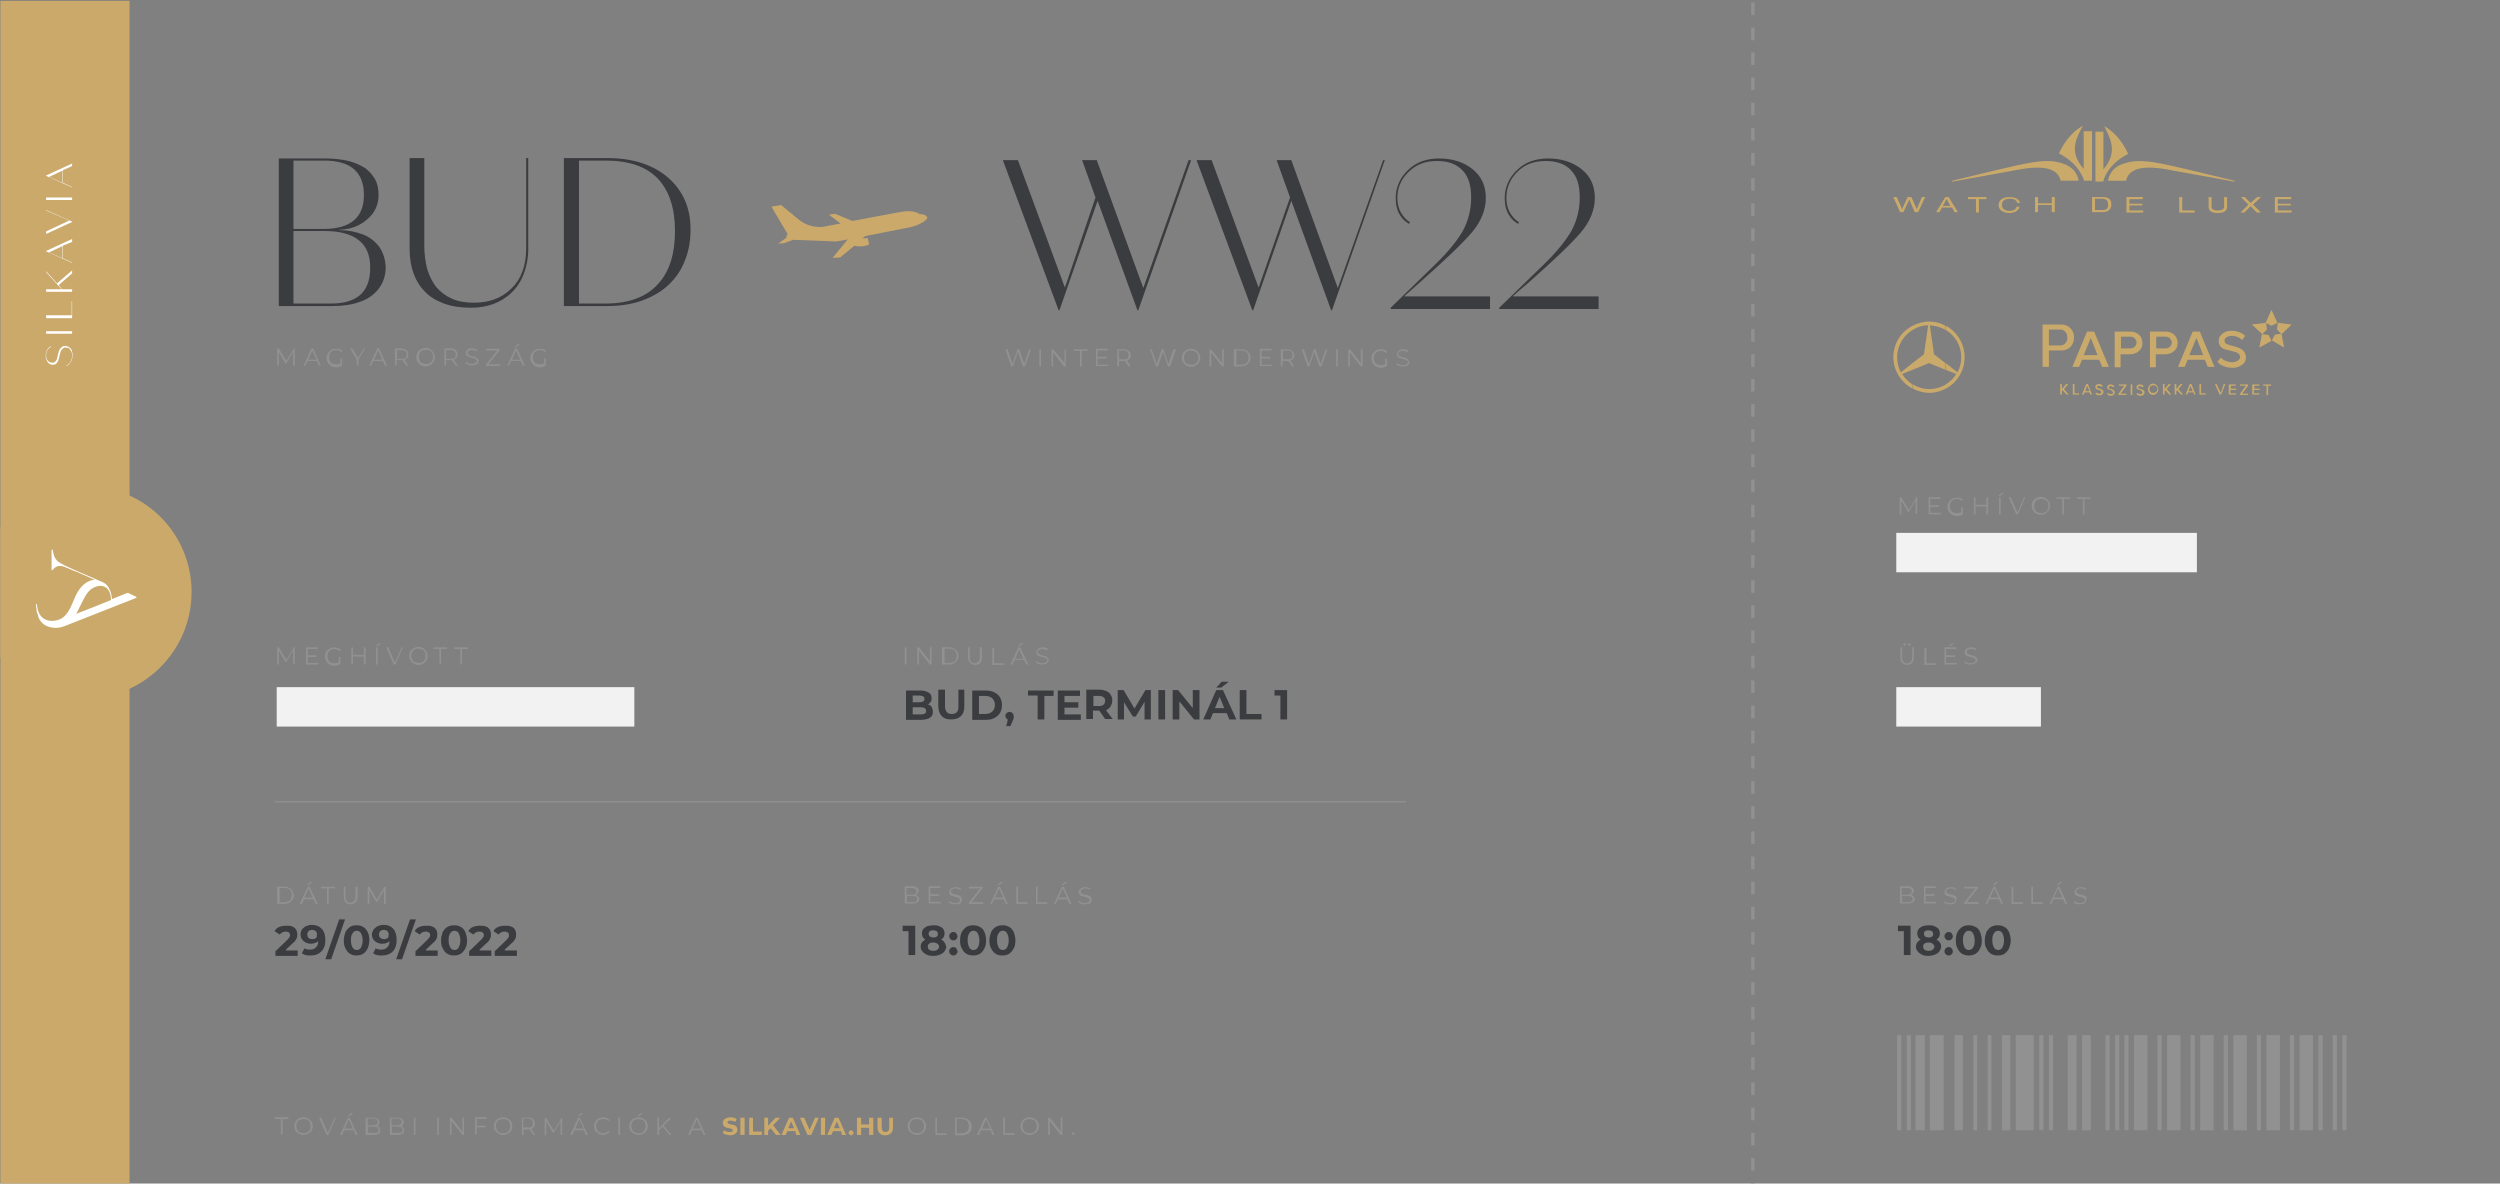 <?xml version="1.0" encoding="utf-8"?>
<!-- Generator: Adobe Illustrator 25.3.1, SVG Export Plug-In . SVG Version: 6.00 Build 0)  -->
<svg version="1.1" id="Layer_1" xmlns="http://www.w3.org/2000/svg" xmlns:xlink="http://www.w3.org/1999/xlink" x="0px" y="0px"
	 viewBox="0 0 596.3 282.3" style="enable-background:new 0 0 596.3 282.3;" xml:space="preserve">
<rect x="0" y="0" width="596.3" height="282.3" fill="#808080" stroke="none"/>
<style type="text/css">
	.st0{fill:#CAA96B;}
	.st1{fill:none;stroke:#919191;stroke-width:0.75;stroke-dasharray:2.996,2.996;}
	.st2{fill:#FFFFFF;}
	.st3{fill:none;stroke:#919191;stroke-width:0.35;}
	.st4{fill:#919191;}
	.st5{fill:#CAAA6A;}
	.st6{fill-rule:evenodd;clip-rule:evenodd;fill:#CAAA6A;}
	.st7{fill:#3B3C3F;}
	.st8{fill:#F2F2F2;}
	.st9{clip-path:url(#SVGID_2_);fill:#CAA96B;}
	.st10{clip-path:url(#SVGID_2_);}
	.st11{clip-path:url(#SVGID_2_);fill:none;stroke:#919191;stroke-width:0.75;stroke-dasharray:2.996,2.996;}
	.st12{clip-path:url(#SVGID_2_);fill:none;stroke:#919191;stroke-width:0.35;}
	.st13{clip-path:url(#SVGID_2_);fill:#919191;}
	.st14{clip-path:url(#SVGID_2_);fill:#F2F2F2;}
	.st15{clip-path:url(#SVGID_4_);fill:#CAA96B;}
	.st16{clip-path:url(#SVGID_4_);}
	.st17{clip-path:url(#SVGID_4_);fill:none;stroke:#919191;stroke-width:0.75;stroke-dasharray:2.996,2.996;}
	.st18{clip-path:url(#SVGID_4_);fill:none;stroke:#919191;stroke-width:0.35;}
	.st19{clip-path:url(#SVGID_4_);fill:#919191;}
	.st20{fill:none;stroke:#FFFFFF;stroke-miterlimit:10;}
	.st21{clip-path:url(#SVGID_6_);fill:#FFFFFF;}
	.st22{clip-path:url(#SVGID_6_);fill:#CAAA6A;}
	.st23{clip-path:url(#SVGID_6_);}
	.st24{clip-path:url(#SVGID_8_);fill:#FFFFFF;}
	.st25{clip-path:url(#SVGID_8_);fill:#CAAA6A;}
	.st26{clip-path:url(#SVGID_8_);}
	.st27{fill:none;}
</style>
<g>
	<path class="st0" d="M45.7,141.2c0,10.2-6,19-14.8,23.1c-3.2,1.5-6.9,2.4-10.7,2.4c-8.2,0-15.5-3.9-20.1-9.9v-31
		c4.6-6,11.9-9.9,20.1-9.9c3.8,0,7.4,0.8,10.7,2.3C39.6,122.1,45.7,130.9,45.7,141.2z"/>
</g>
<g>
	<g>
		<path class="st7" d="M90.4,58.8c-1-1.3-2.3-2.3-3.9-2.9c-1.6-0.6-3.4-1-5.5-1v-0.1c2.6-0.1,4.8-0.9,6.6-2.5
			c1.8-1.5,2.7-3.5,2.7-5.8c0-1.5-0.3-2.9-1-4c-0.7-1.1-1.6-2.1-2.7-2.7c-1.2-0.7-2.5-1.2-3.9-1.5c-1.5-0.3-3.1-0.5-4.9-0.5H66.5V73
			h12.8c2.5,0,4.6-0.3,6.5-1c1.9-0.6,3.4-1.7,4.5-3.1c1.1-1.4,1.7-3.2,1.7-5.2C91.9,61.8,91.4,60.2,90.4,58.8z M70,38.3h7.3
			c6.3,0,9.5,2.7,9.5,8.2c0,5.4-3.2,8.1-9.6,8.1H70V38.3z M87.6,67.9c-0.4,1.1-1.1,2-2,2.7c-0.9,0.7-1.9,1.1-3,1.4
			c-1.1,0.3-2.5,0.4-4,0.4H70V55.1h7.4c7.2,0,10.9,2.9,10.9,8.6C88.3,65.4,88.1,66.8,87.6,67.9z"/>
	</g>
	<g>
		<path class="st7" d="M125.5,37.7v21.5c0,4.2-1.2,7.4-3.5,9.6c-2.3,2.3-5.3,3.4-9,3.4c-2,0-3.8-0.3-5.3-1c-1.5-0.7-2.7-1.6-3.7-2.8
			c-0.9-1.2-1.6-2.6-2.1-4.2c-0.4-1.6-0.7-3.5-0.7-5.5v-21h-3.5v21.7c0,2.1,0.3,4,0.9,5.7c0.6,1.7,1.5,3.2,2.7,4.4
			c1.2,1.3,2.7,2.2,4.6,2.9c1.9,0.7,4,1,6.5,1c1.9,0,3.7-0.3,5.3-0.9c1.6-0.6,3.1-1.5,4.3-2.7c1.2-1.1,2.2-2.6,2.9-4.4
			c0.7-1.8,1.1-3.8,1.1-6V37.7H125.5z"/>
	</g>
	<g>
		<path class="st7" d="M159.4,42.4c-3.6-3.1-8.4-4.7-14.6-4.7h-10.3V73h10.3c3,0,5.8-0.4,8.3-1.3c2.5-0.9,4.6-2.1,6.3-3.7
			c1.7-1.6,3-3.4,3.9-5.7c0.9-2.2,1.4-4.6,1.4-7.3C164.8,49.8,163,45.6,159.4,42.4z M156.9,67.8c-2.7,3-6.9,4.6-12.4,4.6h-6.4V38.3
			h6.3c5.6,0,9.7,1.4,12.5,4.3c2.7,2.9,4.1,7,4.1,12.5C161,60.5,159.7,64.8,156.9,67.8z"/>
	</g>
	<g>
		<path class="st7" d="M283.5,38.2l-10.8,30.5l-11.1-30.5h-3.5l3.2,8.9L254,68.6l-11.2-30.4h-3.6l13.3,35.8h0.2l9.1-26.1l9.5,26.1
			h0.2l12.6-35.8H283.5z"/>
		<path class="st7" d="M329.9,38.2l-10.8,30.5l-11.1-30.5h-3.5l3.2,8.9l-7.5,21.5l-11.2-30.4h-3.6l13.3,35.8h0.2l9.1-26.1l9.5,26.1
			h0.2l12.6-35.8H329.9z"/>
		<path class="st7" d="M335,70.6c0.8-0.7,2-1.8,3.5-3.1c6.2-5.5,10.4-9.5,12.6-12.1c2.2-2.6,3.3-5.4,3.3-8.2c0-2.8-1-5.1-3.1-6.8
			c-2.1-1.7-4.8-2.6-8-2.6c-3.1,0-5.6,0.9-7.5,2.8c-1.9,1.8-2.9,4.1-2.9,6.7c0,1.5,0.3,2.8,0.9,3.8c0.6,1.1,1.4,1.8,2.3,2.3l0.2-0.4
			c-0.8-0.5-1.5-1.2-2.1-2.2c-0.6-1-0.9-2.2-0.9-3.6c0-2.4,0.9-4.5,2.7-6.2c1.8-1.8,4-2.6,6.8-2.6c2.7,0,4.7,0.8,6.1,2.3
			c1.4,1.5,2,3.6,2,6.4c0,2.9-0.7,5.6-2,8c-1.4,2.4-3.6,5.1-6.7,8.1l-10.5,10.2v0.3h23.7v-3H335z"/>
		<path class="st7" d="M360.9,70.6c0.8-0.7,2-1.8,3.6-3.1c6.2-5.5,10.4-9.5,12.6-12.1c2.2-2.6,3.3-5.4,3.3-8.2c0-2.8-1-5.1-3.1-6.8
			c-2.1-1.7-4.8-2.6-8-2.6c-3.1,0-5.6,0.9-7.5,2.8c-1.9,1.8-2.9,4.1-2.9,6.7c0,1.5,0.3,2.8,0.9,3.8c0.6,1.1,1.4,1.8,2.3,2.3l0.2-0.4
			c-0.8-0.5-1.5-1.2-2.1-2.2c-0.6-1-0.9-2.2-0.9-3.6c0-2.4,0.9-4.5,2.6-6.2c1.8-1.8,4-2.6,6.8-2.6c2.7,0,4.8,0.8,6.1,2.3
			c1.4,1.5,2,3.6,2,6.4c0,2.9-0.7,5.6-2,8c-1.4,2.4-3.6,5.1-6.7,8.1l-10.5,10.2v0.3h23.7v-3H360.9z"/>
	</g>
</g>
<g>
	<g>
		<path class="st4" d="M70.1,83.1l-1.8,3l-1.8-3h-0.4v4.1h0.4V84l1.6,2.7h0.2l1.6-2.8v3.3h0.4v-4.1H70.1z"/>
	</g>
	<g>
		<path class="st4" d="M74.7,83.1h-0.4l-1.9,4.1h0.4l0.5-1.1h2.3l0.5,1.1h0.4L74.7,83.1z M73.5,85.8l1-2.2l1,2.2H73.5z"/>
	</g>
	<g>
		<path class="st4" d="M81.3,86.6c-0.3,0.2-0.7,0.3-1.1,0.3c-0.3,0-0.6-0.1-0.9-0.2c-0.3-0.1-0.5-0.3-0.6-0.6
			c-0.2-0.3-0.2-0.6-0.2-0.9c0-0.3,0.1-0.6,0.2-0.9c0.1-0.3,0.4-0.5,0.6-0.6c0.3-0.1,0.6-0.2,0.9-0.2c0.5,0,0.9,0.2,1.2,0.5l0.3-0.3
			c-0.2-0.2-0.4-0.3-0.7-0.4s-0.5-0.1-0.9-0.1c-0.4,0-0.8,0.1-1.1,0.3c-0.3,0.2-0.6,0.4-0.8,0.8c-0.2,0.3-0.3,0.7-0.3,1.1
			c0,0.4,0.1,0.8,0.3,1.1c0.2,0.3,0.4,0.6,0.8,0.8c0.3,0.2,0.7,0.3,1.1,0.3c0.3,0,0.6,0,0.8-0.1c0.3-0.1,0.5-0.2,0.7-0.4v-1.6h-0.4
			V86.6z"/>
	</g>
	<g>
		<path class="st4" d="M86.8,83.1l-1.4,2.3l-1.4-2.3h-0.5l1.6,2.7v1.4h0.4v-1.4l1.6-2.7H86.8z"/>
	</g>
	<g>
		<path class="st4" d="M90.4,83.1H90l-1.9,4.1h0.4l0.5-1.1h2.3l0.5,1.1h0.5L90.4,83.1z M89.2,85.8l1-2.2l1,2.2H89.2z"/>
	</g>
	<g>
		<path class="st4" d="M96.5,85.8c0.3-0.1,0.5-0.3,0.7-0.5c0.2-0.2,0.2-0.5,0.2-0.8c0-0.4-0.2-0.8-0.5-1c-0.3-0.2-0.7-0.4-1.2-0.4
			h-1.5v4.1h0.4v-1.3h1.1c0.1,0,0.2,0,0.3,0l0.9,1.3h0.5L96.5,85.8z M95.8,85.6h-1.1v-2.1h1.1c0.4,0,0.7,0.1,0.9,0.3
			c0.2,0.2,0.3,0.4,0.3,0.8c0,0.3-0.1,0.6-0.3,0.8C96.5,85.5,96.2,85.6,95.8,85.6z"/>
	</g>
	<g>
		<path class="st4" d="M103.4,84.1c-0.2-0.3-0.4-0.6-0.8-0.8c-0.3-0.2-0.7-0.3-1.1-0.3c-0.4,0-0.8,0.1-1.1,0.3
			c-0.3,0.2-0.6,0.4-0.8,0.8c-0.2,0.3-0.3,0.7-0.3,1.1c0,0.4,0.1,0.8,0.3,1.1c0.2,0.3,0.4,0.6,0.8,0.8c0.3,0.2,0.7,0.3,1.1,0.3
			c0.4,0,0.8-0.1,1.1-0.3c0.3-0.2,0.6-0.4,0.8-0.8c0.2-0.3,0.3-0.7,0.3-1.1C103.7,84.8,103.6,84.4,103.4,84.1z M103.1,86
			c-0.1,0.3-0.4,0.5-0.6,0.6c-0.3,0.2-0.6,0.2-0.9,0.2c-0.3,0-0.6-0.1-0.9-0.2c-0.3-0.1-0.5-0.3-0.6-0.6c-0.1-0.3-0.2-0.6-0.2-0.9
			c0-0.3,0.1-0.6,0.2-0.9c0.2-0.3,0.4-0.5,0.6-0.6c0.3-0.1,0.6-0.2,0.9-0.2c0.3,0,0.6,0.1,0.9,0.2s0.5,0.4,0.6,0.6
			c0.2,0.3,0.2,0.6,0.2,0.9C103.3,85.5,103.2,85.8,103.1,86z"/>
	</g>
	<g>
		<path class="st4" d="M108.2,85.8c0.3-0.1,0.5-0.3,0.7-0.5c0.2-0.2,0.2-0.5,0.2-0.8c0-0.4-0.2-0.8-0.4-1c-0.3-0.2-0.7-0.4-1.2-0.4
			h-1.5v4.1h0.4v-1.3h1.1c0.1,0,0.2,0,0.3,0l0.9,1.3h0.5L108.2,85.8z M107.5,85.6h-1.1v-2.1h1.1c0.4,0,0.7,0.1,0.9,0.3
			c0.2,0.2,0.3,0.4,0.3,0.8c0,0.3-0.1,0.6-0.3,0.8C108.2,85.5,107.9,85.6,107.5,85.6z"/>
	</g>
	<g>
		<path class="st4" d="M113.9,85.5c-0.1-0.1-0.3-0.2-0.5-0.3c-0.2-0.1-0.4-0.2-0.7-0.2c-0.2-0.1-0.5-0.1-0.6-0.2
			c-0.1,0-0.3-0.1-0.4-0.2c-0.1-0.1-0.2-0.2-0.2-0.4c0-0.2,0.1-0.4,0.3-0.5c0.2-0.1,0.4-0.2,0.8-0.2c0.2,0,0.4,0,0.6,0.1
			c0.2,0,0.4,0.1,0.5,0.2l0.2-0.3c-0.2-0.1-0.4-0.2-0.6-0.3c-0.2-0.1-0.4-0.1-0.7-0.1c-0.3,0-0.6,0-0.8,0.1
			c-0.2,0.1-0.4,0.2-0.5,0.4c-0.1,0.2-0.2,0.4-0.2,0.6c0,0.2,0.1,0.5,0.2,0.6c0.1,0.1,0.3,0.3,0.5,0.3c0.2,0.1,0.4,0.2,0.7,0.2
			c0.3,0.1,0.5,0.1,0.6,0.2c0.1,0.1,0.3,0.1,0.4,0.2c0.1,0.1,0.2,0.2,0.2,0.4c0,0.2-0.1,0.4-0.3,0.5c-0.2,0.1-0.5,0.2-0.8,0.2
			c-0.3,0-0.5-0.1-0.8-0.1c-0.2-0.1-0.4-0.2-0.6-0.4l-0.2,0.3c0.2,0.2,0.4,0.3,0.7,0.4c0.3,0.1,0.6,0.2,0.9,0.2
			c0.3,0,0.6-0.1,0.9-0.2c0.2-0.1,0.4-0.2,0.5-0.4c0.1-0.2,0.2-0.4,0.2-0.6C114.1,85.9,114.1,85.7,113.9,85.5z"/>
	</g>
	<g>
		<path class="st4" d="M116.5,86.9l2.7-3.4v-0.3h-3.3v0.4h2.7l-2.7,3.4v0.3h3.4v-0.4H116.5z"/>
	</g>
	<g>
		<path class="st4" d="M123.5,82.1l-0.8,0.7h0.4l0.9-0.7H123.5z M123.3,83.1h-0.4l-1.9,4.1h0.4l0.5-1.1h2.3l0.5,1.1h0.5L123.3,83.1z
			 M122.1,85.8l1-2.2l1,2.2H122.1z"/>
	</g>
	<g>
		<path class="st4" d="M129.9,86.6c-0.3,0.2-0.6,0.3-1.1,0.3c-0.3,0-0.6-0.1-0.9-0.2c-0.3-0.1-0.5-0.3-0.6-0.6s-0.2-0.6-0.2-0.9
			c0-0.3,0.1-0.6,0.2-0.9s0.4-0.5,0.6-0.6c0.3-0.1,0.6-0.2,0.9-0.2c0.5,0,0.9,0.2,1.2,0.5l0.3-0.3c-0.2-0.2-0.4-0.3-0.7-0.4
			c-0.3-0.1-0.6-0.1-0.9-0.1c-0.4,0-0.8,0.1-1.1,0.3c-0.3,0.2-0.6,0.4-0.8,0.8c-0.2,0.3-0.3,0.7-0.3,1.1c0,0.4,0.1,0.8,0.3,1.1
			c0.2,0.3,0.4,0.6,0.8,0.8c0.3,0.2,0.7,0.3,1.1,0.3c0.3,0,0.6,0,0.8-0.1c0.3-0.1,0.5-0.2,0.7-0.4v-1.6h-0.4V86.6z"/>
	</g>
</g>
<g>
	<g>
		<path class="st4" d="M66.9,266.9h-1.4v-0.4h3.3v0.4h-1.4v3.7h-0.4V266.9z"/>
	</g>
	<g>
		<path class="st4" d="M71.3,270.4c-0.3-0.2-0.6-0.4-0.8-0.7c-0.2-0.3-0.3-0.7-0.3-1.1c0-0.4,0.1-0.8,0.3-1.1
			c0.2-0.3,0.4-0.6,0.8-0.7c0.3-0.2,0.7-0.3,1.1-0.3c0.4,0,0.8,0.1,1.1,0.3c0.3,0.2,0.6,0.4,0.8,0.7c0.2,0.3,0.3,0.7,0.3,1.1
			c0,0.4-0.1,0.8-0.3,1.1c-0.2,0.3-0.4,0.6-0.8,0.7c-0.3,0.2-0.7,0.3-1.1,0.3C72,270.7,71.7,270.6,71.3,270.4z M73.3,270.1
			c0.3-0.1,0.5-0.4,0.6-0.6c0.1-0.3,0.2-0.6,0.2-0.9c0-0.3-0.1-0.6-0.2-0.9c-0.1-0.3-0.4-0.5-0.6-0.6c-0.3-0.1-0.6-0.2-0.9-0.2
			c-0.3,0-0.6,0.1-0.9,0.2c-0.3,0.1-0.5,0.4-0.6,0.6c-0.2,0.3-0.2,0.6-0.2,0.9c0,0.3,0.1,0.6,0.2,0.9c0.2,0.3,0.4,0.5,0.6,0.6
			c0.3,0.1,0.6,0.2,0.9,0.2C72.8,270.3,73.1,270.2,73.3,270.1z"/>
	</g>
	<g>
		<path class="st4" d="M80.1,266.6l-1.8,4.1h-0.4l-1.8-4.1h0.5l1.6,3.6l1.6-3.6H80.1z"/>
	</g>
	<g>
		<path class="st4" d="M84.4,269.6h-2.3l-0.5,1.1h-0.5l1.9-4.1h0.4l1.9,4.1h-0.5L84.4,269.6z M84.2,269.2l-1-2.2l-1,2.2H84.2z
			 M83.7,265.5h0.6l-1,0.7h-0.4L83.7,265.5z"/>
	</g>
	<g>
		<path class="st4" d="M90.5,268.9c0.1,0.2,0.2,0.4,0.2,0.7c0,0.4-0.1,0.6-0.4,0.8c-0.3,0.2-0.6,0.3-1.2,0.3h-1.9v-4.1h1.8
			c0.5,0,0.8,0.1,1.1,0.3c0.3,0.2,0.4,0.4,0.4,0.8c0,0.2-0.1,0.4-0.2,0.6c-0.1,0.2-0.3,0.3-0.5,0.4
			C90.1,268.6,90.4,268.7,90.5,268.9z M87.7,266.9v1.5H89c0.3,0,0.6-0.1,0.8-0.2c0.2-0.1,0.3-0.3,0.3-0.6c0-0.2-0.1-0.4-0.3-0.6
			c-0.2-0.1-0.4-0.2-0.8-0.2H87.7z M90,270.1c0.2-0.1,0.3-0.3,0.3-0.6c0-0.5-0.4-0.8-1.1-0.8h-1.4v1.5h1.4
			C89.5,270.3,89.8,270.3,90,270.1z"/>
	</g>
	<g>
		<path class="st4" d="M96.2,268.9c0.1,0.2,0.2,0.4,0.2,0.7c0,0.4-0.1,0.6-0.4,0.8c-0.3,0.2-0.6,0.3-1.2,0.3H93v-4.1h1.8
			c0.5,0,0.8,0.1,1.1,0.3c0.3,0.2,0.4,0.4,0.4,0.8c0,0.2-0.1,0.4-0.2,0.6c-0.1,0.2-0.3,0.3-0.5,0.4C95.8,268.6,96,268.7,96.2,268.9z
			 M93.4,266.9v1.5h1.3c0.3,0,0.6-0.1,0.8-0.2c0.2-0.1,0.3-0.3,0.3-0.6c0-0.2-0.1-0.4-0.3-0.6c-0.2-0.1-0.4-0.2-0.8-0.2H93.4z
			 M95.7,270.1c0.2-0.1,0.3-0.3,0.3-0.6c0-0.5-0.4-0.8-1.1-0.8h-1.4v1.5h1.4C95.2,270.3,95.5,270.3,95.7,270.1z"/>
	</g>
	<g>
		<path class="st4" d="M98.7,266.6h0.4v4.1h-0.4V266.6z"/>
	</g>
	<g>
		<path class="st4" d="M104.3,266.6h0.4v4.1h-0.4V266.6z"/>
	</g>
	<g>
		<path class="st4" d="M110.7,266.6v4.1h-0.4l-2.6-3.3v3.3h-0.4v-4.1h0.4l2.6,3.3v-3.3H110.7z"/>
	</g>
	<g>
		<path class="st4" d="M113.7,266.9v1.6h2.1v0.4h-2.1v1.7h-0.4v-4.1h2.8v0.4H113.7z"/>
	</g>
	<g>
		<path class="st4" d="M118.9,270.4c-0.3-0.2-0.6-0.4-0.8-0.7c-0.2-0.3-0.3-0.7-0.3-1.1c0-0.4,0.1-0.8,0.3-1.1
			c0.2-0.3,0.4-0.6,0.8-0.7c0.3-0.2,0.7-0.3,1.1-0.3c0.4,0,0.8,0.1,1.1,0.3c0.3,0.2,0.6,0.4,0.8,0.7c0.2,0.3,0.3,0.7,0.3,1.1
			c0,0.4-0.1,0.8-0.3,1.1c-0.2,0.3-0.4,0.6-0.8,0.7c-0.3,0.2-0.7,0.3-1.1,0.3C119.6,270.7,119.2,270.6,118.9,270.4z M120.9,270.1
			c0.3-0.1,0.5-0.4,0.6-0.6c0.1-0.3,0.2-0.6,0.2-0.9c0-0.3-0.1-0.6-0.2-0.9c-0.1-0.3-0.4-0.5-0.6-0.6c-0.3-0.1-0.6-0.2-0.9-0.2
			c-0.3,0-0.6,0.1-0.9,0.2c-0.3,0.1-0.5,0.4-0.6,0.6c-0.2,0.3-0.2,0.6-0.2,0.9c0,0.3,0.1,0.6,0.2,0.9c0.2,0.3,0.4,0.5,0.6,0.6
			c0.3,0.1,0.6,0.2,0.9,0.2C120.3,270.3,120.6,270.2,120.9,270.1z"/>
	</g>
	<g>
		<path class="st4" d="M127.2,270.7l-0.9-1.3c-0.1,0-0.2,0-0.3,0h-1.1v1.3h-0.4v-4.1h1.5c0.5,0,0.9,0.1,1.2,0.4
			c0.3,0.2,0.4,0.6,0.4,1c0,0.3-0.1,0.6-0.2,0.8c-0.2,0.2-0.4,0.4-0.7,0.5l1,1.4H127.2z M126.8,268.7c0.2-0.2,0.3-0.4,0.3-0.8
			c0-0.3-0.1-0.6-0.3-0.8c-0.2-0.2-0.5-0.3-0.9-0.3h-1.1v2.1h1.1C126.3,269,126.6,268.9,126.8,268.7z"/>
	</g>
	<g>
		<path class="st4" d="M134.1,266.6v4.1h-0.4v-3.3l-1.6,2.8h-0.2l-1.6-2.7v3.3h-0.4v-4.1h0.4l1.8,3l1.8-3H134.1z"/>
	</g>
	<g>
		<path class="st4" d="M139.3,269.6H137l-0.5,1.1h-0.5l1.9-4.1h0.4l1.9,4.1h-0.5L139.3,269.6z M139.2,269.2l-1-2.2l-1,2.2H139.2z
			 M138.6,265.5h0.6l-1,0.7h-0.4L138.6,265.5z"/>
	</g>
	<g>
		<path class="st4" d="M142.8,270.4c-0.3-0.2-0.6-0.4-0.8-0.7c-0.2-0.3-0.3-0.7-0.3-1.1c0-0.4,0.1-0.8,0.3-1.1
			c0.2-0.3,0.4-0.6,0.8-0.7c0.3-0.2,0.7-0.3,1.1-0.3c0.3,0,0.6,0.1,0.8,0.2s0.5,0.3,0.7,0.4l-0.3,0.3c-0.3-0.3-0.7-0.5-1.2-0.5
			c-0.3,0-0.6,0.1-0.9,0.2s-0.5,0.4-0.6,0.6c-0.2,0.3-0.2,0.5-0.2,0.9c0,0.3,0.1,0.6,0.2,0.9c0.2,0.3,0.4,0.5,0.6,0.6
			s0.6,0.2,0.9,0.2c0.5,0,0.9-0.2,1.2-0.5l0.3,0.3c-0.2,0.2-0.4,0.3-0.7,0.4s-0.5,0.2-0.8,0.2C143.5,270.7,143.1,270.6,142.8,270.4z
			"/>
	</g>
	<g>
		<path class="st4" d="M147.5,266.6h0.4v4.1h-0.4V266.6z"/>
	</g>
	<g>
		<path class="st4" d="M151.2,270.4c-0.3-0.2-0.6-0.4-0.8-0.7c-0.2-0.3-0.3-0.7-0.3-1.1c0-0.4,0.1-0.8,0.3-1.1
			c0.2-0.3,0.4-0.6,0.8-0.7c0.3-0.2,0.7-0.3,1.1-0.3c0.4,0,0.8,0.1,1.1,0.3c0.3,0.2,0.6,0.4,0.8,0.7c0.2,0.3,0.3,0.7,0.3,1.1
			c0,0.4-0.1,0.8-0.3,1.1c-0.2,0.3-0.4,0.6-0.8,0.7c-0.3,0.2-0.7,0.3-1.1,0.3C151.9,270.7,151.6,270.6,151.2,270.4z M153.2,270.1
			c0.3-0.1,0.5-0.4,0.6-0.6c0.1-0.3,0.2-0.6,0.2-0.9c0-0.3-0.1-0.6-0.2-0.9c-0.1-0.3-0.4-0.5-0.6-0.6c-0.3-0.1-0.6-0.2-0.9-0.2
			c-0.3,0-0.6,0.1-0.9,0.2c-0.3,0.1-0.5,0.4-0.6,0.6c-0.2,0.3-0.2,0.6-0.2,0.9c0,0.3,0.1,0.6,0.2,0.9c0.2,0.3,0.4,0.5,0.6,0.6
			c0.3,0.1,0.6,0.2,0.9,0.2C152.7,270.3,153,270.2,153.2,270.1z M152.8,265.5h0.6l-1,0.7H152L152.8,265.5z"/>
	</g>
	<g>
		<path class="st4" d="M158,268.7l-0.8,0.9v1.1h-0.4v-4.1h0.4v2.5l2.4-2.5h0.5l-1.8,1.9l1.9,2.2h-0.5L158,268.7z"/>
	</g>
	<g>
		<path class="st4" d="M167.4,269.6h-2.3l-0.5,1.1h-0.5l1.9-4.1h0.4l1.9,4.1h-0.5L167.4,269.6z M167.2,269.2l-1-2.2l-1,2.2H167.2z"
			/>
	</g>
</g>
<g>
	<g>
		<path class="st0" d="M173.1,270.6c-0.3-0.1-0.5-0.2-0.7-0.3l0.3-0.7c0.2,0.1,0.4,0.2,0.6,0.3s0.5,0.1,0.7,0.1c0.3,0,0.5,0,0.6-0.1
			c0.1-0.1,0.2-0.2,0.2-0.3c0-0.1,0-0.2-0.1-0.2c-0.1-0.1-0.2-0.1-0.3-0.2c-0.1,0-0.3-0.1-0.5-0.1c-0.3-0.1-0.6-0.1-0.8-0.2
			c-0.2-0.1-0.4-0.2-0.5-0.4c-0.1-0.2-0.2-0.4-0.2-0.7c0-0.2,0.1-0.5,0.2-0.6c0.1-0.2,0.3-0.3,0.6-0.5c0.3-0.1,0.6-0.2,1-0.2
			c0.3,0,0.5,0,0.8,0.1c0.3,0.1,0.5,0.2,0.7,0.3l-0.3,0.7c-0.4-0.2-0.8-0.3-1.1-0.3c-0.3,0-0.5,0-0.6,0.1c-0.1,0.1-0.2,0.2-0.2,0.3
			s0.1,0.2,0.2,0.3c0.1,0.1,0.4,0.1,0.7,0.2c0.3,0.1,0.6,0.1,0.8,0.2s0.4,0.2,0.5,0.4c0.1,0.2,0.2,0.4,0.2,0.7
			c0,0.2-0.1,0.4-0.2,0.6c-0.1,0.2-0.3,0.3-0.6,0.5c-0.3,0.1-0.6,0.2-1,0.2C173.8,270.7,173.4,270.7,173.1,270.6z"/>
	</g>
	<g>
		<path class="st0" d="M176.6,266.6h1v4.1h-1V266.6z"/>
	</g>
	<g>
		<path class="st0" d="M178.6,266.6h1v3.3h2.1v0.8h-3V266.6z"/>
	</g>
	<g>
		<path class="st0" d="M183.8,269.1l-0.6,0.6v1h-0.9v-4.1h0.9v1.9l1.8-1.9h1.1l-1.7,1.8l1.8,2.3h-1.1L183.8,269.1z"/>
	</g>
	<g>
		<path class="st0" d="M189.7,269.8h-1.9l-0.4,0.9h-1l1.8-4.1h0.9l1.8,4.1h-1L189.7,269.8z M189.4,269.1l-0.7-1.6l-0.7,1.6H189.4z"
			/>
	</g>
	<g>
		<path class="st0" d="M195.3,266.6l-1.8,4.1h-0.9l-1.8-4.1h1l1.3,2.9l1.3-2.9H195.3z"/>
	</g>
	<g>
		<path class="st0" d="M195.8,266.6h1v4.1h-1V266.6z"/>
	</g>
	<g>
		<path class="st0" d="M200.6,269.8h-1.9l-0.4,0.9h-1l1.8-4.1h0.9l1.8,4.1h-1L200.6,269.8z M200.3,269.1l-0.7-1.6l-0.7,1.6H200.3z"
			/>
	</g>
	<g>
		<path class="st0" d="M202.6,270.6c-0.1-0.1-0.2-0.2-0.2-0.4c0-0.2,0.1-0.3,0.2-0.4c0.1-0.1,0.2-0.2,0.4-0.2c0.2,0,0.3,0.1,0.4,0.2
			c0.1,0.1,0.2,0.2,0.2,0.4c0,0.2-0.1,0.3-0.2,0.4s-0.2,0.2-0.4,0.2C202.9,270.7,202.7,270.7,202.6,270.6z"/>
	</g>
	<g>
		<path class="st0" d="M208.3,266.6v4.1h-1V269h-1.9v1.7h-1v-4.1h1v1.6h1.9v-1.6H208.3z"/>
	</g>
	<g>
		<path class="st0" d="M209.8,270.3c-0.3-0.3-0.5-0.8-0.5-1.4v-2.3h1v2.3c0,0.7,0.3,1.1,0.9,1.1c0.3,0,0.5-0.1,0.7-0.3
			c0.2-0.2,0.2-0.5,0.2-0.8v-2.3h0.9v2.3c0,0.6-0.2,1.1-0.5,1.4c-0.3,0.3-0.8,0.5-1.4,0.5S210.1,270.6,209.8,270.3z"/>
	</g>
</g>
<g>
	<g>
		<path class="st4" d="M217.6,270.4c-0.3-0.2-0.6-0.4-0.8-0.7c-0.2-0.3-0.3-0.7-0.3-1.1c0-0.4,0.1-0.8,0.3-1.1
			c0.2-0.3,0.4-0.6,0.8-0.7c0.3-0.2,0.7-0.3,1.1-0.3c0.4,0,0.8,0.1,1.1,0.3c0.3,0.2,0.6,0.4,0.8,0.7c0.2,0.3,0.3,0.7,0.3,1.1
			c0,0.4-0.1,0.8-0.3,1.1c-0.2,0.3-0.4,0.6-0.8,0.7c-0.3,0.2-0.7,0.3-1.1,0.3C218.3,270.7,217.9,270.6,217.6,270.4z M219.6,270.1
			c0.3-0.1,0.5-0.4,0.6-0.6c0.1-0.3,0.2-0.6,0.2-0.9c0-0.3-0.1-0.6-0.2-0.9c-0.1-0.3-0.4-0.5-0.6-0.6c-0.3-0.1-0.6-0.2-0.9-0.2
			c-0.3,0-0.6,0.1-0.9,0.2c-0.3,0.1-0.5,0.4-0.6,0.6c-0.2,0.3-0.2,0.6-0.2,0.9c0,0.3,0.1,0.6,0.2,0.9c0.2,0.3,0.4,0.5,0.6,0.6
			c0.3,0.1,0.6,0.2,0.9,0.2C219,270.3,219.3,270.2,219.6,270.1z"/>
	</g>
	<g>
		<path class="st4" d="M223.1,266.6h0.4v3.7h2.3v0.4h-2.7V266.6z"/>
	</g>
	<g>
		<path class="st4" d="M227.8,266.6h1.7c0.4,0,0.8,0.1,1.2,0.3c0.3,0.2,0.6,0.4,0.8,0.7c0.2,0.3,0.3,0.7,0.3,1.1
			c0,0.4-0.1,0.8-0.3,1.1c-0.2,0.3-0.4,0.6-0.8,0.7c-0.3,0.2-0.7,0.3-1.2,0.3h-1.7V266.6z M229.4,270.3c0.4,0,0.7-0.1,0.9-0.2
			s0.5-0.3,0.6-0.6c0.1-0.3,0.2-0.5,0.2-0.9c0-0.3-0.1-0.6-0.2-0.9c-0.1-0.3-0.4-0.5-0.6-0.6s-0.6-0.2-0.9-0.2h-1.2v3.4H229.4z"/>
	</g>
	<g>
		<path class="st4" d="M236.3,269.6h-2.3l-0.5,1.1h-0.5l1.9-4.1h0.4l1.9,4.1h-0.5L236.3,269.6z M236.2,269.2l-1-2.2l-1,2.2H236.2z"
			/>
	</g>
	<g>
		<path class="st4" d="M239.3,266.6h0.4v3.7h2.3v0.4h-2.7V266.6z"/>
	</g>
	<g>
		<path class="st4" d="M244.5,270.4c-0.3-0.2-0.6-0.4-0.8-0.7c-0.2-0.3-0.3-0.7-0.3-1.1c0-0.4,0.1-0.8,0.3-1.1
			c0.2-0.3,0.4-0.6,0.8-0.7c0.3-0.2,0.7-0.3,1.1-0.3c0.4,0,0.8,0.1,1.1,0.3c0.3,0.2,0.6,0.4,0.8,0.7c0.2,0.3,0.3,0.7,0.3,1.1
			c0,0.4-0.1,0.8-0.3,1.1c-0.2,0.3-0.4,0.6-0.8,0.7c-0.3,0.2-0.7,0.3-1.1,0.3C245.2,270.7,244.8,270.6,244.5,270.4z M246.5,270.1
			c0.3-0.1,0.5-0.4,0.6-0.6c0.1-0.3,0.2-0.6,0.2-0.9c0-0.3-0.1-0.6-0.2-0.9c-0.1-0.3-0.4-0.5-0.6-0.6c-0.3-0.1-0.6-0.2-0.9-0.2
			c-0.3,0-0.6,0.1-0.9,0.2c-0.3,0.1-0.5,0.4-0.6,0.6c-0.2,0.3-0.2,0.6-0.2,0.9c0,0.3,0.1,0.6,0.2,0.9c0.2,0.3,0.4,0.5,0.6,0.6
			c0.3,0.1,0.6,0.2,0.9,0.2C245.9,270.3,246.2,270.2,246.5,270.1z"/>
	</g>
	<g>
		<path class="st4" d="M253.4,266.6v4.1h-0.4l-2.6-3.3v3.3H250v-4.1h0.4l2.6,3.3v-3.3H253.4z"/>
	</g>
	<g>
		<path class="st4" d="M255.8,270.6c-0.1-0.1-0.1-0.1-0.1-0.2c0-0.1,0-0.2,0.1-0.2c0.1-0.1,0.1-0.1,0.2-0.1c0.1,0,0.2,0,0.2,0.1
			s0.1,0.1,0.1,0.2c0,0.1,0,0.2-0.1,0.2s-0.1,0.1-0.2,0.1C256,270.7,255.9,270.7,255.8,270.6z"/>
	</g>
</g>
<g>
	<g>
		<path class="st4" d="M69.8,212.5c-0.2-0.3-0.5-0.6-0.8-0.7c-0.3-0.2-0.7-0.3-1.2-0.3h-1.7v4.1h1.7c0.4,0,0.8-0.1,1.2-0.3
			c0.3-0.2,0.6-0.4,0.8-0.7c0.2-0.3,0.3-0.7,0.3-1.1C70,213.1,69.9,212.8,69.8,212.5z M69.4,214.4c-0.1,0.3-0.4,0.5-0.6,0.6
			c-0.3,0.1-0.6,0.2-0.9,0.2h-1.2v-3.4h1.2c0.4,0,0.7,0.1,0.9,0.2c0.3,0.1,0.5,0.3,0.6,0.6c0.2,0.2,0.2,0.5,0.2,0.9
			C69.6,213.8,69.5,214.1,69.4,214.4z"/>
	</g>
	<g>
		<path class="st4" d="M74,210.4l-0.8,0.7h0.4l0.9-0.7H74z M73.8,211.5h-0.4l-1.9,4.1h0.5l0.5-1.1h2.3l0.5,1.1h0.5L73.8,211.5z
			 M72.6,214.1l1-2.2l1,2.2H72.6z"/>
	</g>
	<g>
		<path class="st4" d="M76.6,211.5v0.4h1.4v3.7h0.4v-3.7h1.5v-0.4H76.6z"/>
	</g>
	<g>
		<path class="st4" d="M84.8,211.5v2.3c0,0.5-0.1,0.8-0.3,1.1c-0.2,0.2-0.5,0.4-0.9,0.4c-0.4,0-0.7-0.1-0.9-0.4
			c-0.2-0.2-0.3-0.6-0.3-1.1v-2.3h-0.4v2.4c0,0.6,0.2,1,0.4,1.3c0.3,0.3,0.7,0.5,1.2,0.5c0.5,0,1-0.2,1.2-0.5
			c0.3-0.3,0.5-0.7,0.5-1.3v-2.4H84.8z"/>
	</g>
	<g>
		<path class="st4" d="M91.7,211.5l-1.8,3.1l-1.8-3.1h-0.4v4.1h0.4v-3.3l1.6,2.8H90l1.6-2.8v3.3H92v-4.1H91.7z"/>
	</g>
</g>
<g>
	<g>
		<path class="st4" d="M70.1,154.4l-1.8,3l-1.8-3h-0.4v4.1h0.4v-3.3l1.6,2.7h0.2l1.6-2.8v3.3h0.4v-4.1H70.1z"/>
	</g>
	<g>
		<path class="st4" d="M73.4,158.2v-1.5h2.1v-0.4h-2.1v-1.5h2.4v-0.4H73v4.1h2.9v-0.4H73.4z"/>
	</g>
	<g>
		<path class="st4" d="M80.9,157.9c-0.3,0.2-0.7,0.3-1.1,0.3c-0.3,0-0.6-0.1-0.9-0.2c-0.3-0.1-0.5-0.3-0.6-0.6
			c-0.2-0.3-0.2-0.5-0.2-0.9s0.1-0.6,0.2-0.9c0.2-0.3,0.4-0.5,0.6-0.6c0.3-0.2,0.6-0.2,0.9-0.2c0.5,0,0.9,0.2,1.2,0.5l0.3-0.3
			c-0.2-0.2-0.4-0.4-0.7-0.4c-0.3-0.1-0.6-0.2-0.9-0.2c-0.4,0-0.8,0.1-1.1,0.3c-0.3,0.2-0.6,0.4-0.8,0.8c-0.2,0.3-0.3,0.7-0.3,1.1
			c0,0.4,0.1,0.8,0.3,1.1c0.2,0.3,0.4,0.6,0.8,0.8c0.3,0.2,0.7,0.3,1.1,0.3c0.3,0,0.6,0,0.8-0.1s0.5-0.2,0.7-0.4v-1.6h-0.4V157.9z"
			/>
	</g>
	<g>
		<path class="st4" d="M86.8,154.4v1.8h-2.6v-1.8h-0.4v4.1h0.4v-1.9h2.6v1.9h0.4v-4.1H86.8z"/>
	</g>
	<g>
		<path class="st4" d="M89.7,154.4v4.1h0.4v-4.1H89.7z M90.4,153.4l-0.8,0.7H90l0.9-0.7H90.4z"/>
	</g>
	<g>
		<path class="st4" d="M95.8,154.4l-1.6,3.6l-1.6-3.6h-0.5l1.8,4.1h0.4l1.8-4.1H95.8z"/>
	</g>
	<g>
		<path class="st4" d="M101.7,155.4c-0.2-0.3-0.5-0.6-0.8-0.8c-0.3-0.2-0.7-0.3-1.1-0.3c-0.4,0-0.8,0.1-1.1,0.3
			c-0.3,0.2-0.6,0.4-0.8,0.7c-0.2,0.3-0.3,0.7-0.3,1.1c0,0.4,0.1,0.8,0.3,1.1c0.2,0.3,0.4,0.6,0.8,0.8c0.3,0.2,0.7,0.3,1.1,0.3
			c0.4,0,0.8-0.1,1.1-0.3c0.3-0.2,0.6-0.4,0.8-0.8c0.2-0.3,0.3-0.7,0.3-1.1C102,156.1,101.9,155.7,101.7,155.4z M101.3,157.3
			c-0.1,0.3-0.3,0.5-0.6,0.6c-0.3,0.2-0.6,0.2-0.9,0.2c-0.3,0-0.6-0.1-0.9-0.2c-0.3-0.1-0.5-0.3-0.6-0.6c-0.1-0.3-0.2-0.5-0.2-0.9
			s0.1-0.6,0.2-0.9c0.2-0.3,0.4-0.5,0.6-0.6c0.3-0.2,0.6-0.2,0.9-0.2c0.3,0,0.6,0.1,0.9,0.2c0.3,0.1,0.5,0.3,0.6,0.6
			c0.2,0.3,0.2,0.5,0.2,0.9S101.5,157.1,101.3,157.3z"/>
	</g>
	<g>
		<path class="st4" d="M103.4,154.4v0.4h1.4v3.7h0.4v-3.7h1.4v-0.4H103.4z"/>
	</g>
	<g>
		<path class="st4" d="M108.4,154.4v0.4h1.4v3.7h0.4v-3.7h1.4v-0.4H108.4z"/>
	</g>
</g>
<g>
	<g>
		<path class="st4" d="M457.1,118.6l-1.8,3l-1.8-3h-0.4v4.1h0.4v-3.3l1.6,2.7h0.2l1.6-2.8v3.3h0.4v-4.1H457.1z"/>
	</g>
	<g>
		<path class="st4" d="M460.4,122.4v-1.5h2.1v-0.4h-2.1V119h2.4v-0.4H460v4.1h2.9v-0.4H460.4z"/>
	</g>
	<g>
		<path class="st4" d="M467.9,122.1c-0.3,0.2-0.7,0.3-1.1,0.3c-0.3,0-0.6-0.1-0.9-0.2c-0.3-0.1-0.5-0.4-0.6-0.6
			c-0.1-0.3-0.2-0.6-0.2-0.9c0-0.3,0.1-0.6,0.2-0.9c0.2-0.3,0.4-0.5,0.6-0.6c0.3-0.1,0.6-0.2,0.9-0.2c0.5,0,0.9,0.2,1.2,0.5l0.3-0.3
			c-0.2-0.2-0.4-0.3-0.7-0.4c-0.3-0.1-0.6-0.1-0.9-0.1c-0.4,0-0.8,0.1-1.1,0.3c-0.3,0.2-0.6,0.4-0.8,0.8c-0.2,0.3-0.3,0.7-0.3,1.1
			c0,0.4,0.1,0.8,0.3,1.1c0.2,0.3,0.4,0.6,0.8,0.8s0.7,0.3,1.1,0.3c0.3,0,0.6,0,0.8-0.1c0.3-0.1,0.5-0.2,0.7-0.4v-1.6h-0.4V122.1z"
			/>
	</g>
	<g>
		<path class="st4" d="M473.8,118.6v1.8h-2.6v-1.8h-0.4v4.1h0.4v-1.9h2.6v1.9h0.4v-4.1H473.8z"/>
	</g>
	<g>
		<path class="st4" d="M476.8,118.6v4.1h0.4v-4.1H476.8z M477.4,117.6l-0.8,0.7h0.4l1-0.7H477.4z"/>
	</g>
	<g>
		<path class="st4" d="M482.8,118.6l-1.6,3.6l-1.6-3.6h-0.5l1.8,4.1h0.4l1.8-4.1H482.8z"/>
	</g>
	<g>
		<path class="st4" d="M488.7,119.6c-0.2-0.3-0.4-0.6-0.8-0.8c-0.3-0.2-0.7-0.3-1.1-0.3c-0.4,0-0.8,0.1-1.1,0.3
			c-0.3,0.2-0.6,0.4-0.8,0.7c-0.2,0.3-0.3,0.7-0.3,1.1c0,0.4,0.1,0.8,0.3,1.1c0.2,0.3,0.4,0.6,0.8,0.8s0.7,0.3,1.1,0.3
			c0.4,0,0.8-0.1,1.1-0.3c0.3-0.2,0.6-0.4,0.8-0.8s0.3-0.7,0.3-1.1C489,120.3,488.9,119.9,488.7,119.6z M488.4,121.6
			c-0.1,0.3-0.3,0.5-0.6,0.6c-0.3,0.1-0.6,0.2-0.9,0.2c-0.3,0-0.6-0.1-0.9-0.2c-0.3-0.1-0.5-0.4-0.6-0.6c-0.1-0.3-0.2-0.6-0.2-0.9
			c0-0.3,0.1-0.6,0.2-0.9c0.2-0.3,0.4-0.5,0.6-0.6c0.3-0.1,0.6-0.2,0.9-0.2c0.3,0,0.6,0.1,0.9,0.2s0.5,0.4,0.6,0.6
			c0.2,0.3,0.2,0.6,0.2,0.9C488.6,121,488.5,121.3,488.4,121.6z"/>
	</g>
	<g>
		<path class="st4" d="M490.5,118.6v0.4h1.4v3.7h0.4V119h1.4v-0.4H490.5z"/>
	</g>
	<g>
		<path class="st4" d="M495.4,118.6v0.4h1.4v3.7h0.4V119h1.4v-0.4H495.4z"/>
	</g>
</g>
<g>
	<g>
		<path class="st4" d="M219,213.8c-0.2-0.2-0.4-0.3-0.6-0.4c0.2-0.1,0.4-0.2,0.5-0.3c0.1-0.2,0.2-0.4,0.2-0.6c0-0.3-0.1-0.6-0.4-0.8
			c-0.2-0.2-0.6-0.3-1.1-0.3h-1.8v4.1h1.9c0.5,0,0.9-0.1,1.2-0.3c0.3-0.2,0.4-0.5,0.4-0.8C219.2,214.2,219.1,214,219,213.8z
			 M216.2,211.8h1.3c0.3,0,0.6,0.1,0.8,0.2c0.2,0.1,0.3,0.3,0.3,0.6c0,0.2-0.1,0.4-0.3,0.6c-0.2,0.1-0.4,0.2-0.8,0.2h-1.3V211.8z
			 M218.5,215c-0.2,0.1-0.5,0.2-0.8,0.2h-1.4v-1.5h1.4c0.7,0,1.1,0.2,1.1,0.8C218.8,214.7,218.7,214.9,218.5,215z"/>
	</g>
	<g>
		<path class="st4" d="M221.9,215.2v-1.5h2.1v-0.4h-2.1v-1.5h2.4v-0.4h-2.8v4.1h2.9v-0.4H221.9z"/>
	</g>
	<g>
		<path class="st4" d="M229.2,213.9c-0.1-0.1-0.3-0.3-0.5-0.3c-0.2-0.1-0.4-0.2-0.7-0.2c-0.3-0.1-0.5-0.1-0.6-0.2
			c-0.1-0.1-0.3-0.1-0.4-0.2c-0.1-0.1-0.2-0.2-0.2-0.4c0-0.2,0.1-0.4,0.3-0.5c0.2-0.1,0.4-0.2,0.8-0.2c0.2,0,0.4,0,0.6,0.1
			c0.2,0.1,0.4,0.1,0.6,0.3l0.2-0.3c-0.2-0.1-0.4-0.2-0.6-0.3c-0.2-0.1-0.5-0.1-0.7-0.1c-0.3,0-0.6,0.1-0.9,0.2
			c-0.2,0.1-0.4,0.2-0.5,0.4c-0.1,0.2-0.2,0.3-0.2,0.6c0,0.3,0.1,0.5,0.2,0.6c0.1,0.2,0.3,0.3,0.5,0.3c0.2,0.1,0.4,0.1,0.7,0.2
			c0.3,0.1,0.5,0.1,0.6,0.2c0.1,0.1,0.3,0.1,0.4,0.2c0.1,0.1,0.2,0.2,0.2,0.4c0,0.2-0.1,0.4-0.3,0.5c-0.2,0.1-0.5,0.2-0.8,0.2
			c-0.3,0-0.5,0-0.8-0.1c-0.2-0.1-0.4-0.2-0.6-0.4l-0.2,0.3c0.2,0.2,0.4,0.3,0.7,0.4s0.6,0.1,0.9,0.1c0.3,0,0.6-0.1,0.9-0.1
			c0.2-0.1,0.4-0.2,0.5-0.4c0.1-0.2,0.2-0.4,0.2-0.6C229.4,214.2,229.3,214,229.2,213.9z"/>
	</g>
	<g>
		<path class="st4" d="M231.7,215.2l2.7-3.4v-0.3h-3.3v0.4h2.7l-2.7,3.4v0.3h3.4v-0.4H231.7z"/>
	</g>
	<g>
		<path class="st4" d="M238.7,210.4l-0.8,0.7h0.4l1-0.7H238.7z M238.5,211.5h-0.4l-1.9,4.1h0.4l0.5-1.1h2.3l0.5,1.1h0.5L238.5,211.5
			z M237.3,214.1l1-2.2l1,2.2H237.3z"/>
	</g>
	<g>
		<path class="st4" d="M242.8,215.2v-3.7h-0.4v4.1h2.7v-0.4H242.8z"/>
	</g>
	<g>
		<path class="st4" d="M247.5,215.2v-3.7h-0.4v4.1h2.7v-0.4H247.5z"/>
	</g>
	<g>
		<path class="st4" d="M254,210.4l-0.8,0.7h0.4l1-0.7H254z M253.7,211.5h-0.4l-1.9,4.1h0.4l0.5-1.1h2.3l0.5,1.1h0.5L253.7,211.5z
			 M252.5,214.1l1-2.2l1,2.2H252.5z"/>
	</g>
	<g>
		<path class="st4" d="M260.1,213.9c-0.1-0.1-0.3-0.3-0.5-0.3c-0.2-0.1-0.4-0.2-0.7-0.2c-0.3-0.1-0.5-0.1-0.6-0.2
			c-0.1-0.1-0.3-0.1-0.4-0.2c-0.1-0.1-0.1-0.2-0.1-0.4c0-0.2,0.1-0.4,0.3-0.5c0.2-0.1,0.5-0.2,0.8-0.2c0.2,0,0.4,0,0.6,0.1
			c0.2,0.1,0.4,0.1,0.5,0.3l0.1-0.3c-0.2-0.1-0.4-0.2-0.6-0.3c-0.2-0.1-0.4-0.1-0.7-0.1c-0.3,0-0.6,0.1-0.8,0.2
			c-0.2,0.1-0.4,0.2-0.5,0.4c-0.1,0.2-0.2,0.3-0.2,0.6c0,0.3,0.1,0.5,0.2,0.6c0.1,0.2,0.3,0.3,0.5,0.3c0.2,0.1,0.4,0.1,0.7,0.2
			c0.2,0.1,0.5,0.1,0.6,0.2s0.3,0.1,0.4,0.2c0.1,0.1,0.2,0.2,0.2,0.4c0,0.2-0.1,0.4-0.3,0.5c-0.2,0.1-0.5,0.2-0.8,0.2
			c-0.3,0-0.5,0-0.8-0.1c-0.2-0.1-0.4-0.2-0.6-0.4l-0.2,0.3c0.2,0.2,0.4,0.3,0.7,0.4s0.6,0.1,0.9,0.1c0.3,0,0.6-0.1,0.9-0.1
			c0.2-0.1,0.4-0.2,0.5-0.4c0.1-0.2,0.2-0.4,0.2-0.6C260.3,214.2,260.3,214,260.1,213.9z"/>
	</g>
</g>
<g>
	<g>
		<path class="st4" d="M456.4,213.8c-0.2-0.2-0.4-0.3-0.6-0.4c0.2-0.1,0.3-0.2,0.5-0.3c0.1-0.2,0.2-0.4,0.2-0.6
			c0-0.3-0.1-0.6-0.4-0.8c-0.2-0.2-0.6-0.3-1.1-0.3h-1.8v4.1h1.9c0.5,0,0.9-0.1,1.2-0.3c0.3-0.2,0.4-0.5,0.4-0.8
			C456.6,214.2,456.6,214,456.4,213.8z M453.6,211.8h1.3c0.3,0,0.6,0.1,0.8,0.2c0.2,0.1,0.3,0.3,0.3,0.6c0,0.2-0.1,0.4-0.3,0.6
			c-0.2,0.1-0.4,0.2-0.8,0.2h-1.3V211.8z M455.9,215c-0.2,0.1-0.5,0.2-0.8,0.2h-1.4v-1.5h1.4c0.7,0,1.1,0.2,1.1,0.8
			C456.2,214.7,456.1,214.9,455.9,215z"/>
	</g>
	<g>
		<path class="st4" d="M459.3,215.2v-1.5h2.1v-0.4h-2.1v-1.5h2.4v-0.4h-2.8v4.1h2.9v-0.4H459.3z"/>
	</g>
	<g>
		<path class="st4" d="M466.6,213.9c-0.1-0.1-0.3-0.3-0.5-0.3c-0.2-0.1-0.4-0.2-0.7-0.2c-0.2-0.1-0.4-0.1-0.6-0.2
			c-0.2-0.1-0.3-0.1-0.4-0.2s-0.2-0.2-0.2-0.4c0-0.2,0.1-0.4,0.3-0.5c0.2-0.1,0.5-0.2,0.8-0.2c0.2,0,0.4,0,0.6,0.1
			c0.2,0.1,0.4,0.1,0.6,0.3l0.1-0.3c-0.2-0.1-0.4-0.2-0.6-0.3c-0.2-0.1-0.5-0.1-0.7-0.1c-0.3,0-0.6,0.1-0.8,0.2
			c-0.2,0.1-0.4,0.2-0.5,0.4c-0.1,0.2-0.2,0.3-0.2,0.6c0,0.3,0.1,0.5,0.2,0.6c0.1,0.2,0.3,0.3,0.5,0.3c0.2,0.1,0.4,0.1,0.7,0.2
			c0.3,0.1,0.5,0.1,0.6,0.2c0.1,0.1,0.3,0.1,0.4,0.2c0.1,0.1,0.1,0.2,0.1,0.4c0,0.2-0.1,0.4-0.3,0.5c-0.2,0.1-0.5,0.2-0.8,0.2
			c-0.3,0-0.5,0-0.8-0.1c-0.2-0.1-0.5-0.2-0.6-0.4l-0.2,0.3c0.2,0.2,0.4,0.3,0.6,0.4s0.6,0.1,0.9,0.1c0.3,0,0.6-0.1,0.8-0.1
			c0.2-0.1,0.4-0.2,0.5-0.4c0.1-0.2,0.2-0.4,0.2-0.6C466.8,214.2,466.7,214,466.6,213.9z"/>
	</g>
	<g>
		<path class="st4" d="M469.1,215.2l2.7-3.4v-0.3h-3.3v0.4h2.7l-2.7,3.4v0.3h3.4v-0.4H469.1z"/>
	</g>
	<g>
		<path class="st4" d="M476.1,210.4l-0.8,0.7h0.4l1-0.7H476.1z M475.9,211.5h-0.4l-1.9,4.1h0.4l0.5-1.1h2.3l0.5,1.1h0.5L475.9,211.5
			z M474.7,214.1l1-2.2l1,2.2H474.7z"/>
	</g>
	<g>
		<path class="st4" d="M480.2,215.2v-3.7h-0.4v4.1h2.7v-0.4H480.2z"/>
	</g>
	<g>
		<path class="st4" d="M484.9,215.2v-3.7h-0.4v4.1h2.7v-0.4H484.9z"/>
	</g>
	<g>
		<path class="st4" d="M491.4,210.4l-0.8,0.7h0.4l0.9-0.7H491.4z M491.2,211.5h-0.4l-1.9,4.1h0.4l0.5-1.1h2.3l0.5,1.1h0.5
			L491.2,211.5z M489.9,214.1l1-2.2l1,2.2H489.9z"/>
	</g>
	<g>
		<path class="st4" d="M497.6,213.9c-0.1-0.1-0.3-0.3-0.5-0.3c-0.2-0.1-0.4-0.2-0.7-0.2c-0.3-0.1-0.5-0.1-0.6-0.2
			c-0.2-0.1-0.3-0.1-0.4-0.2c-0.1-0.1-0.2-0.2-0.2-0.4c0-0.2,0.1-0.4,0.3-0.5c0.2-0.1,0.5-0.2,0.8-0.2c0.2,0,0.4,0,0.6,0.1
			c0.2,0.1,0.4,0.1,0.6,0.3l0.1-0.3c-0.2-0.1-0.3-0.2-0.6-0.3c-0.2-0.1-0.5-0.1-0.7-0.1c-0.3,0-0.6,0.1-0.8,0.2
			c-0.2,0.1-0.4,0.2-0.5,0.4c-0.1,0.2-0.2,0.3-0.2,0.6c0,0.3,0.1,0.5,0.2,0.6c0.1,0.2,0.3,0.3,0.5,0.3c0.2,0.1,0.4,0.1,0.7,0.2
			c0.2,0.1,0.5,0.1,0.6,0.2c0.1,0.1,0.3,0.1,0.4,0.2c0.1,0.1,0.1,0.2,0.1,0.4c0,0.2-0.1,0.4-0.3,0.5c-0.2,0.1-0.5,0.2-0.8,0.2
			c-0.3,0-0.5,0-0.8-0.1c-0.2-0.1-0.4-0.2-0.6-0.4l-0.2,0.3c0.1,0.2,0.4,0.3,0.6,0.4s0.6,0.1,0.9,0.1c0.3,0,0.6-0.1,0.8-0.1
			c0.2-0.1,0.4-0.2,0.5-0.4c0.1-0.2,0.2-0.4,0.2-0.6C497.8,214.2,497.7,214,497.6,213.9z"/>
	</g>
</g>
<g>
	<g>
		<path class="st4" d="M215.8,154.4v4.1h0.4v-4.1H215.8z"/>
	</g>
	<g>
		<path class="st4" d="M221.8,154.4v3.3l-2.6-3.3h-0.4v4.1h0.4v-3.3l2.6,3.3h0.4v-4.1H221.8z"/>
	</g>
	<g>
		<path class="st4" d="M228.3,155.4c-0.2-0.3-0.4-0.6-0.8-0.7c-0.3-0.2-0.7-0.3-1.1-0.3h-1.7v4.1h1.7c0.4,0,0.8-0.1,1.1-0.3
			c0.3-0.2,0.6-0.4,0.8-0.7c0.2-0.3,0.3-0.7,0.3-1.1S228.5,155.7,228.3,155.4z M228,157.3c-0.1,0.3-0.4,0.5-0.6,0.6
			c-0.3,0.1-0.6,0.2-0.9,0.2h-1.2v-3.4h1.2c0.4,0,0.7,0.1,0.9,0.2s0.5,0.3,0.6,0.6c0.1,0.2,0.2,0.5,0.2,0.9S228.1,157.1,228,157.3z"
			/>
	</g>
	<g>
		<path class="st4" d="M233.7,154.4v2.3c0,0.5-0.1,0.8-0.3,1.1c-0.2,0.2-0.5,0.4-0.9,0.4s-0.7-0.1-0.9-0.4c-0.2-0.2-0.3-0.6-0.3-1.1
			v-2.3h-0.4v2.4c0,0.6,0.2,1,0.5,1.3c0.3,0.3,0.7,0.5,1.2,0.5c0.5,0,1-0.2,1.2-0.5c0.3-0.3,0.4-0.8,0.4-1.3v-2.4H233.7z"/>
	</g>
	<g>
		<path class="st4" d="M237.1,158.2v-3.7h-0.4v4.1h2.7v-0.4H237.1z"/>
	</g>
	<g>
		<path class="st4" d="M243.6,153.4l-0.8,0.7h0.4l0.9-0.7H243.6z M243.3,154.4h-0.4l-1.9,4.1h0.5l0.5-1.1h2.3l0.5,1.1h0.5
			L243.3,154.4z M242.1,157.1l1-2.2l1,2.2H242.1z"/>
	</g>
	<g>
		<path class="st4" d="M249.8,156.8c-0.1-0.1-0.3-0.2-0.5-0.3c-0.2-0.1-0.4-0.1-0.7-0.2c-0.2-0.1-0.4-0.1-0.6-0.2
			c-0.2-0.1-0.3-0.1-0.4-0.2c-0.1-0.1-0.1-0.2-0.1-0.4c0-0.2,0.1-0.4,0.3-0.5c0.2-0.1,0.5-0.2,0.8-0.2c0.2,0,0.4,0,0.6,0.1
			c0.2,0.1,0.4,0.1,0.6,0.2l0.2-0.3c-0.2-0.1-0.4-0.2-0.6-0.3c-0.2-0.1-0.5-0.1-0.7-0.1c-0.3,0-0.6,0.1-0.8,0.2
			c-0.2,0.1-0.4,0.2-0.5,0.4c-0.1,0.2-0.2,0.4-0.2,0.6c0,0.2,0.1,0.5,0.2,0.6c0.1,0.2,0.3,0.3,0.5,0.3c0.2,0.1,0.4,0.1,0.7,0.2
			c0.3,0.1,0.5,0.1,0.6,0.2c0.1,0.1,0.3,0.1,0.4,0.2c0.1,0.1,0.2,0.2,0.2,0.4c0,0.2-0.1,0.4-0.3,0.5c-0.2,0.1-0.5,0.2-0.8,0.2
			c-0.3,0-0.5,0-0.8-0.1c-0.2-0.1-0.4-0.2-0.6-0.4l-0.2,0.3c0.2,0.2,0.4,0.3,0.7,0.4c0.3,0.1,0.6,0.1,0.9,0.1c0.3,0,0.6-0.1,0.8-0.2
			c0.2-0.1,0.4-0.2,0.5-0.4c0.1-0.2,0.2-0.4,0.2-0.6C249.9,157.2,249.9,157,249.8,156.8z"/>
	</g>
</g>
<g>
	<g>
		<path class="st4" d="M455.6,153.5c0-0.1-0.1-0.1-0.2-0.1s-0.1,0-0.2,0.1c-0.1,0-0.1,0.1-0.1,0.2s0,0.1,0.1,0.2
			c0,0,0.1,0.1,0.2,0.1s0.1,0,0.2-0.1c0.1,0,0.1-0.1,0.1-0.2S455.6,153.6,455.6,153.5z M454.5,153.5c0-0.1-0.1-0.1-0.2-0.1
			c-0.1,0-0.1,0-0.2,0.1c-0.1,0-0.1,0.1-0.1,0.2s0,0.1,0.1,0.2c0,0,0.1,0.1,0.2,0.1c0.1,0,0.1,0,0.2-0.1c0,0,0.1-0.1,0.1-0.2
			S454.6,153.6,454.5,153.5z M456.1,154.4v2.3c0,0.5-0.1,0.8-0.3,1.1c-0.2,0.2-0.5,0.4-0.9,0.4c-0.4,0-0.7-0.1-0.9-0.4
			c-0.2-0.2-0.3-0.6-0.3-1.1v-2.3h-0.4v2.4c0,0.6,0.1,1,0.4,1.3c0.3,0.3,0.7,0.5,1.2,0.5c0.5,0,0.9-0.2,1.2-0.5
			c0.3-0.3,0.4-0.8,0.4-1.3v-2.4H456.1z"/>
	</g>
	<g>
		<path class="st4" d="M459.5,158.2v-3.7H459v4.1h2.7v-0.4H459.5z"/>
	</g>
	<g>
		<path class="st4" d="M465.6,153.4l-0.8,0.7h0.4l0.9-0.7H465.6z M464.2,158.2v-1.5h2.1v-0.4h-2.1v-1.5h2.4v-0.4h-2.8v4.1h2.9v-0.4
			H464.2z"/>
	</g>
	<g>
		<path class="st4" d="M471.5,156.8c-0.1-0.1-0.3-0.2-0.5-0.3c-0.2-0.1-0.4-0.1-0.7-0.2c-0.3-0.1-0.5-0.1-0.6-0.2
			c-0.2-0.1-0.3-0.1-0.4-0.2c-0.1-0.1-0.2-0.2-0.2-0.4c0-0.2,0.1-0.4,0.3-0.5s0.4-0.2,0.8-0.2c0.2,0,0.4,0,0.6,0.1
			c0.2,0.1,0.4,0.1,0.5,0.2l0.1-0.3c-0.2-0.1-0.4-0.2-0.6-0.3c-0.2-0.1-0.4-0.1-0.7-0.1c-0.3,0-0.6,0.1-0.8,0.2
			c-0.2,0.1-0.4,0.2-0.5,0.4c-0.1,0.2-0.2,0.4-0.2,0.6c0,0.2,0.1,0.5,0.2,0.6c0.1,0.2,0.3,0.3,0.5,0.3c0.2,0.1,0.4,0.1,0.7,0.2
			c0.3,0.1,0.5,0.1,0.6,0.2c0.1,0.1,0.3,0.1,0.4,0.2c0.1,0.1,0.2,0.2,0.2,0.4c0,0.2-0.1,0.4-0.3,0.5c-0.2,0.1-0.5,0.2-0.8,0.2
			c-0.3,0-0.5,0-0.8-0.1c-0.2-0.1-0.4-0.2-0.6-0.4l-0.2,0.3c0.2,0.2,0.4,0.3,0.7,0.4c0.3,0.1,0.6,0.1,0.9,0.1c0.3,0,0.6-0.1,0.9-0.2
			c0.2-0.1,0.4-0.2,0.5-0.4c0.1-0.2,0.2-0.4,0.2-0.6C471.6,157.2,471.6,157,471.5,156.8z"/>
	</g>
</g>
<g>
	<path class="st4" d="M417.7,282.2v0.4h0.8v-0.4H417.7z M417.7,276.2v3h0.8v-3H417.7z M417.7,270.2v3h0.8v-3H417.7z M417.7,264.2v3
		h0.8v-3H417.7z M417.7,258.2v3h0.8v-3H417.7z M417.7,252.2v3h0.8v-3H417.7z M417.7,246.2v3h0.8v-3H417.7z M417.7,240.2v3h0.8v-3
		H417.7z M417.7,234.3v3h0.8v-3H417.7z M417.7,228.3v3h0.8v-3H417.7z M417.7,222.3v3h0.8v-3H417.7z M417.7,216.3v3h0.8v-3H417.7z
		 M417.7,210.3v3h0.8v-3H417.7z M417.7,204.3v3h0.8v-3H417.7z M417.7,198.3v3h0.8v-3H417.7z M417.7,192.3v3h0.8v-3H417.7z
		 M417.7,186.3v3h0.8v-3H417.7z M417.7,180.3v3h0.8v-3H417.7z M417.7,174.3v3h0.8v-3H417.7z M417.7,168.3v3h0.8v-3H417.7z
		 M417.7,162.3v3h0.8v-3H417.7z M417.7,156.4v3h0.8v-3H417.7z M417.7,150.4v3h0.8v-3H417.7z M417.7,144.4v3h0.8v-3H417.7z
		 M417.7,138.4v3h0.8v-3H417.7z M417.7,132.4v3h0.8v-3H417.7z M417.7,126.4v3h0.8v-3H417.7z M417.7,120.4v3h0.8v-3H417.7z
		 M417.7,114.4v3h0.8v-3H417.7z M417.7,108.4v3h0.8v-3H417.7z M417.7,102.4v3h0.8v-3H417.7z M417.7,96.4v3h0.8v-3H417.7z
		 M417.7,90.4v3h0.8v-3H417.7z M417.7,84.5v3h0.8v-3H417.7z M417.7,78.5v3h0.8v-3H417.7z M417.7,72.5v3h0.8v-3H417.7z M417.7,66.5v3
		h0.8v-3H417.7z M417.7,60.5v3h0.8v-3H417.7z M417.7,54.5v3h0.8v-3H417.7z M417.7,48.5v3h0.8v-3H417.7z M417.7,42.5v3h0.8v-3H417.7z
		 M417.7,36.5v3h0.8v-3H417.7z M417.7,30.5v3h0.8v-3H417.7z M417.7,24.5v3h0.8v-3H417.7z M417.7,18.5v3h0.8v-3H417.7z M417.7,12.5v3
		h0.8v-3H417.7z M417.7,6.6v3h0.8v-3H417.7z M417.7,0.6v3h0.8v-3H417.7z"/>
</g>
<g>
	<rect x="0.1" y="0.2" class="st0" width="30.8" height="282.3"/>
</g>
<g>
	<g>
		<path class="st2" d="M15.7,82.9c-0.2,0-0.4,0-0.5,0.1c-0.2,0.1-0.3,0.2-0.4,0.3c-0.1,0.1-0.2,0.3-0.3,0.5
			c-0.1,0.2-0.1,0.4-0.2,0.6l-0.2,0.9c-0.1,0.3-0.1,0.5-0.2,0.7c-0.1,0.2-0.2,0.4-0.3,0.5c-0.1,0.2-0.3,0.3-0.4,0.4
			C13,86.9,12.8,87,12.6,87c-0.5,0-0.9-0.2-1.2-0.6c-0.3-0.4-0.5-0.9-0.5-1.5c0-0.5,0.1-1,0.3-1.4c0.2-0.4,0.5-0.7,0.9-0.9l0.1,0.1
			c-0.4,0.2-0.7,0.5-0.9,0.8c-0.2,0.4-0.3,0.8-0.3,1.3c0,0.5,0.1,0.9,0.4,1.2c0.2,0.3,0.6,0.5,1,0.5c0.1,0,0.3,0,0.4,0
			c0.1,0,0.2-0.1,0.3-0.2c0.1-0.1,0.2-0.1,0.2-0.2c0.1-0.1,0.1-0.2,0.2-0.3c0-0.1,0.1-0.2,0.1-0.3c0-0.1,0.1-0.2,0.1-0.4l0.2-0.8
			c0.1-0.6,0.3-1,0.6-1.3s0.6-0.5,1-0.5c0.3,0,0.6,0.1,0.8,0.2c0.2,0.1,0.4,0.3,0.6,0.5c0.2,0.2,0.3,0.5,0.3,0.7
			c0.1,0.3,0.1,0.6,0.1,0.8c0,0.6-0.1,1.1-0.4,1.6c-0.3,0.5-0.6,0.8-1.1,1l0-0.1c0.4-0.2,0.8-0.5,1-0.9c0.3-0.5,0.4-1,0.4-1.5
			c0-0.6-0.1-1-0.4-1.3C16.5,83,16.2,82.9,15.7,82.9L15.7,82.9z"/>
	</g>
	<g>
		<rect x="11" y="79" class="st2" width="6.2" height="0.6"/>
	</g>
	<g>
		<polygon class="st2" points="17.2,75.9 11,75.9 11,75.2 17.1,75.2 17.1,71.8 17.2,71.8 		"/>
	</g>
	<g>
		<polygon class="st2" points="17.2,65.2 14,68 14.8,69 17.2,69 17.2,69.6 11,69.6 11,69 14.7,69 11,64.9 11,64.7 13.6,67.6 
			17.2,64.5 		"/>
	</g>
	<g>
		<path class="st2" d="M17.2,57.7V57l-6.3,2.9v0l6.3,2.8v-0.1l-2.2-1v-3L17.2,57.7z M14.9,61.6l-3.2-1.4l3.2-1.5V61.6z"/>
	</g>
	<g>
		<polygon class="st2" points="17.3,52.9 17.3,52.9 11,55.8 11,55.2 16.5,52.6 11,50.2 11,50.1 		"/>
	</g>
	<g>
		<rect x="11" y="47.1" class="st2" width="6.2" height="0.6"/>
	</g>
	<g>
		<path class="st2" d="M17.2,39.6V39l-6.3,2.9v0l6.3,2.8v-0.1l-2.2-1v-3L17.2,39.6z M14.9,43.6l-3.2-1.4l3.2-1.5V43.6z"/>
	</g>
</g>
<g>
	<rect x="65.5" y="191.1" class="st4" width="269.9" height="0.3"/>
</g>
<g>
	<path class="st0" d="M221,51.6c0,0-0.5-0.6-1.6-0.5c0,0-1.2-1.1-4.3-0.6l-11.8,2.2l-4.1-1.7l-1.5,0.2l2.8,2.1l-3.6,0.7
		c0,0-3.1,0.8-6.1-1.4l-4.5-3.7l-2.3,0.4l3.9,6.6c0,0-0.5,0.3-0.3,0.8l-2,1.4l1.4-0.1l2.2-0.8l10.3,0.4l2.7-0.5l-3.6,4.4l1.8-0.1
		l3.4-2.8h0.1c0,0,0,0.1,0.3,0.1c0,0,1.9,0.3,3.1-0.4l-0.3-1.4c0,0,0-0.2-0.3-0.1l-1,0.1l0.7-0.6l10.7-2.1c0,0,3.2-0.7,4.1-2.2
		L221,51.6z"/>
</g>
<g>
	<rect x="452.5" y="246.9" class="st4" width="1" height="22.7"/>
</g>
<g>
	<rect x="454.8" y="246.9" class="st4" width="1" height="22.7"/>
</g>
<g>
	<rect x="456.9" y="246.9" class="st4" width="2.2" height="22.7"/>
</g>
<g>
	<rect x="460.3" y="246.9" class="st4" width="3.3" height="22.7"/>
</g>
<g>
	<rect x="466.2" y="246.9" class="st4" width="2" height="22.7"/>
</g>
<g>
	<rect x="470.7" y="246.9" class="st4" width="0.9" height="22.7"/>
</g>
<g>
	<rect x="474.1" y="246.9" class="st4" width="0.9" height="22.7"/>
</g>
<g>
	<rect x="477.5" y="246.9" class="st4" width="2" height="22.7"/>
</g>
<g>
	<rect x="480.8" y="246.9" class="st4" width="4.3" height="22.7"/>
</g>
<g>
	<rect x="486.4" y="246.9" class="st4" width="1" height="22.7"/>
</g>
<g>
	<rect x="488.7" y="246.9" class="st4" width="1" height="22.7"/>
</g>
<g>
	<rect x="493.2" y="246.9" class="st4" width="2.1" height="22.7"/>
</g>
<g>
	<rect x="496.6" y="246.9" class="st4" width="2.1" height="22.7"/>
</g>
<g>
	<rect x="502.2" y="246.9" class="st4" width="1" height="22.7"/>
</g>
<g>
	<rect x="504.5" y="246.9" class="st4" width="1" height="22.7"/>
</g>
<g>
	<rect x="506.7" y="246.9" class="st4" width="1" height="22.7"/>
</g>
<g>
	<rect x="509" y="246.9" class="st4" width="3.2" height="22.7"/>
</g>
<g>
	<rect x="514.6" y="246.9" class="st4" width="1" height="22.7"/>
</g>
<g>
	<rect x="516.9" y="246.9" class="st4" width="3.2" height="22.7"/>
</g>
<g>
	<rect x="522.5" y="246.9" class="st4" width="1" height="22.7"/>
</g>
<g>
	<rect x="524.8" y="246.9" class="st4" width="3.2" height="22.7"/>
</g>
<g>
	<rect x="530.4" y="246.9" class="st4" width="1" height="22.7"/>
</g>
<g>
	<rect x="532.7" y="246.9" class="st4" width="3.2" height="22.7"/>
</g>
<g>
	<rect x="538.3" y="246.9" class="st4" width="1" height="22.7"/>
</g>
<g>
	<rect x="540.6" y="246.9" class="st4" width="3.2" height="22.7"/>
</g>
<g>
	<rect x="546.2" y="246.9" class="st4" width="1" height="22.7"/>
</g>
<g>
	<rect x="548.5" y="246.9" class="st4" width="3.2" height="22.7"/>
</g>
<g>
	<rect x="553" y="246.9" class="st4" width="1" height="22.7"/>
</g>
<g>
	<rect x="556.4" y="246.9" class="st4" width="1" height="22.7"/>
</g>
<g>
	<rect x="558.7" y="246.9" class="st4" width="1" height="22.7"/>
</g>
<g>
	<g>
		<path class="st2" d="M32.4,142.3l-1.5-0.7l-0.4-0.2l-0.6,0.2c-1,0.4-2.1,0.9-3.2,1.3v0c0,0,0,0,0-0.1c-0.1-1.1-0.4-2.2-1.1-3.1
			c-0.4-0.5-0.9-0.8-1.7-1.1c-1.8-0.8-7-3-8.6-3.8c0,0,0,0,0,0c-1.5-0.8-2.4-1.2-2.7-3.6c0-0.1-0.1-0.1-0.1-0.1h-0.1
			c-0.1,0-0.1,0.1-0.1,0.1v4.7c0,0.1,0,0.1,0.1,0.1h0.1c0,0,0.1,0,0.1-0.1c0.1-0.1,0.6-0.8,1.4-0.9c0.1,0,0.3,0,0.4,0h0.1
			c0.3,0,0.7,0.1,1.1,0.3c0.8,0.3,1.6,0.7,2.4,1l0.1,0l4.5,2c-0.4,0-0.9,0.1-1.3,0.3c-1.8,0.7-2.9,2.6-3.6,4.3
			c-0.7,1.6-1.4,3.6-3,4.6c-0.7,0.4-1.5,0.6-2.3,0.6c0,0,0,0,0,0c-2,0-3.2-1.3-3.5-3.2c0-0.4-0.1-0.6-0.1-0.8c0-0.1-0.1-0.1-0.1-0.1
			H8.8c-0.1,0-0.2,0.1-0.2,0.2c0,0.3,0,0.6,0.1,1c0,0.5,0.1,0.9,0.3,1.4c0.4,1.8,1.7,2.9,3.6,3.1h0c1,0.2,2.1-0.1,2.9-0.4l0,0
			c0,0,0,0,0,0l15.5-6.1l1.5-0.6C32.6,142.6,32.6,142.4,32.4,142.3z M18.2,146.4C18.2,146.4,18.2,146.4,18.2,146.4
			c0.6-1.1,1.1-2.3,1.7-3.4c0.7-1.3,1.3-2.4,2.8-3c1.7-0.7,3.2,0,3.6,1.8c0.1,0.4,0.2,0.8,0.2,1.3C24.6,143.9,20.1,145.7,18.2,146.4
			z"/>
	</g>
</g>
<g>
	<g>
		<path class="st5" d="M497,40.3c-3.7-4.2-1.7-7.4-0.2-10.3c-2.9,1.6-4.7,4.4-5.7,6.6c5,2.5,6,6.5,6,6.5h1.9V31.3H497V40.3z"/>
	</g>
	<g>
		<path class="st5" d="M507.6,36.7c-1-2.2-2.8-5-5.7-6.6c1.4,2.9,3.4,6.1-0.2,10.3v-9h-1.9v11.9h1.9
			C501.6,43.2,502.6,39.2,507.6,36.7z"/>
	</g>
	<g>
		<path class="st5" d="M532.9,43.1c-0.1,0-11.8-2.9-15.6-3.7c-5.9-1.3-8.6-1.3-11.5-0.1c-0.8,0.3-1.5,0.9-2,1.5
			c-0.5,0.7-0.9,1.5-1,2.3h4.3c0.5-2.4,3.1-3.9,9.7-2.7c3.2,0.6,15.5,2.8,16,2.9C533.2,43.4,533,43.2,532.9,43.1z"/>
	</g>
	<g>
		<path class="st5" d="M492.8,39.3c-2.8-1.2-5.6-1.2-11.5,0.1c-3.8,0.8-15.5,3.7-15.6,3.7c-0.1,0-0.3,0.3,0.1,0.2
			c0.5-0.1,12.8-2.3,16-2.9c6.6-1.2,9.2,0.3,9.7,2.7h4.3c-0.1-0.8-0.5-1.6-1-2.3C494.3,40.2,493.6,39.7,492.8,39.3L492.8,39.3z"/>
	</g>
	<g>
		<path class="st5" d="M455.4,47.6l-1.4,3h-0.8l-1.6-3.6h0.8l1.3,2.9L455,47h0.9l1.3,2.9l1.2-2.9h0.8l-1.7,3.6h-0.8L455.4,47.6z"/>
	</g>
	<g>
		<path class="st5" d="M464.8,47H464l-2.2,3.6h0.8l0.6-1.1h2.4l0.6,1.1h0.8L464.8,47z M463.4,49.1l0.9-1.6l0.9,1.6H463.4z"/>
	</g>
	<g>
		<path class="st5" d="M471.2,47.5h-1.8V47h4.4v0.5H472v3.2h-0.7V47.5z"/>
	</g>
	<g>
		<path class="st5" d="M481.1,48.3c-0.1-0.5-0.7-0.9-1.7-0.9c-1.2,0-1.9,0.5-1.9,1.5c0,0.7,0.5,1.4,1.8,1.4c0.9,0,1.5-0.3,1.7-1h0.7
			c-0.1,0.8-1.1,1.5-2.4,1.5c-1.2,0-2.6-0.5-2.6-1.9c0-1.1,0.9-1.9,2.6-1.9c1,0,2.3,0.3,2.5,1.4H481.1z"/>
	</g>
	<g>
		<path class="st5" d="M489.4,48.9h-3.3v1.7h-0.7V47h0.7v1.5h3.3V47h0.7v3.6h-0.7V48.9z"/>
	</g>
	<g>
		<path class="st5" d="M501.5,47H499l0,3.6h2.5c1.5,0,2.1-0.8,2.1-1.9S503,47,501.5,47z M501.5,50.1h-1.8v-2.7h1.6
			c1.3,0,1.5,0.7,1.5,1.3C502.9,49.4,502.7,50.1,501.5,50.1z"/>
	</g>
	<g>
		<path class="st5" d="M507.2,47h3.9v0.5h-3.2v1.1h3.1V49h-3.1v1.2h3.3v0.5h-4V47z"/>
	</g>
	<g>
		<path class="st5" d="M519.8,47h0.7v3.2h3v0.5h-3.7V47z"/>
	</g>
	<g>
		<path class="st5" d="M526.8,47h0.7v2.3c0,0.7,0.6,0.9,1.5,0.9s1.5-0.3,1.5-0.9V47h0.7v2.3c0,1-0.7,1.5-2.2,1.5
			c-1.5,0-2.2-0.5-2.2-1.5V47z"/>
	</g>
	<g>
		<path class="st5" d="M538.4,47h0.9l-1.9,1.8l1.9,1.9h-1l-1.5-1.5l-1.5,1.5h-0.9l1.9-1.9l-1.8-1.8h0.9l1.4,1.4L538.4,47z"/>
	</g>
	<g>
		<path class="st5" d="M542.6,47h3.9v0.5h-3.2v1.1h3.1V49h-3.1v1.2h3.3v0.5h-4V47z"/>
	</g>
</g>
<g>
	<path class="st7" d="M68.2,226.5l1.6-1.5c0.5-0.4,0.8-0.8,0.9-1.1c0.2-0.3,0.2-0.7,0.2-1.1c0-0.4-0.1-0.8-0.3-1.1
		c-0.2-0.3-0.5-0.6-0.9-0.7c-0.4-0.2-0.8-0.2-1.4-0.2c-0.6,0-1.2,0.1-1.7,0.3c-0.5,0.2-0.9,0.6-1.1,1l1.2,0.8
		c0.2-0.2,0.4-0.4,0.6-0.5c0.2-0.1,0.5-0.2,0.8-0.2c0.4,0,0.7,0.1,0.8,0.2s0.3,0.4,0.3,0.6c0,0.2-0.1,0.4-0.2,0.6s-0.3,0.4-0.6,0.7
		l-2.7,2.6v1.1h5.3v-1.3H68.2z"/>
	<path class="st7" d="M76.7,221.5c-0.6-0.6-1.3-0.9-2.3-0.9c-0.5,0-0.9,0.1-1.4,0.3c-0.4,0.2-0.7,0.5-1,0.8
		c-0.2,0.4-0.3,0.8-0.3,1.2c0,0.4,0.1,0.8,0.3,1.1c0.2,0.3,0.5,0.6,0.9,0.8c0.4,0.2,0.8,0.3,1.2,0.3c0.7,0,1.3-0.2,1.8-0.6
		c0,0.7-0.2,1.2-0.6,1.5c-0.3,0.4-0.8,0.5-1.4,0.5c-0.5,0-1-0.1-1.3-0.3l-0.6,1.2c0.2,0.1,0.5,0.3,0.9,0.4c0.3,0.1,0.7,0.1,1.1,0.1
		c0.7,0,1.3-0.1,1.9-0.4c0.5-0.3,1-0.7,1.3-1.3s0.4-1.2,0.4-2.1C77.6,223,77.3,222.1,76.7,221.5z M75.4,223.7
		c-0.2,0.2-0.5,0.3-0.9,0.3s-0.7-0.1-0.9-0.3s-0.3-0.4-0.3-0.8c0-0.3,0.1-0.6,0.3-0.8c0.2-0.2,0.5-0.3,0.8-0.3
		c0.4,0,0.7,0.1,0.9,0.3c0.2,0.2,0.3,0.4,0.3,0.8S75.6,223.5,75.4,223.7z"/>
	<path class="st7" d="M80.9,219.3l-3.3,9.5H79l3.3-9.5H80.9z"/>
	<path class="st7" d="M87.7,222.3c-0.3-0.5-0.6-1-1.1-1.2c-0.4-0.3-1-0.4-1.6-0.4c-0.6,0-1.1,0.1-1.5,0.4c-0.5,0.3-0.8,0.7-1.1,1.2
		c-0.2,0.6-0.4,1.2-0.4,2s0.1,1.4,0.4,1.9c0.3,0.6,0.6,1,1.1,1.3c0.4,0.3,1,0.4,1.5,0.4c0.6,0,1.1-0.1,1.6-0.4
		c0.5-0.3,0.8-0.7,1.1-1.3c0.2-0.5,0.4-1.2,0.4-1.9S88,222.9,87.7,222.3z M86.1,226c-0.2,0.4-0.6,0.6-1,0.6c-0.4,0-0.8-0.2-1-0.6
		c-0.2-0.4-0.4-0.9-0.4-1.7s0.1-1.3,0.4-1.7c0.2-0.4,0.6-0.6,1-0.6c0.4,0,0.8,0.2,1,0.6c0.2,0.4,0.4,0.9,0.4,1.7
		S86.3,225.6,86.1,226z"/>
	<path class="st7" d="M93.8,221.5c-0.6-0.6-1.3-0.9-2.3-0.9c-0.5,0-0.9,0.1-1.4,0.3c-0.4,0.2-0.7,0.5-1,0.8
		c-0.2,0.4-0.4,0.8-0.4,1.2c0,0.4,0.1,0.8,0.3,1.1c0.2,0.3,0.5,0.6,0.9,0.8c0.4,0.2,0.8,0.3,1.2,0.3c0.8,0,1.3-0.2,1.8-0.6
		c0,0.7-0.2,1.2-0.6,1.5c-0.4,0.4-0.8,0.5-1.4,0.5c-0.5,0-1-0.1-1.3-0.3l-0.6,1.2c0.2,0.1,0.5,0.3,0.9,0.4c0.3,0.1,0.7,0.1,1.1,0.1
		c0.7,0,1.3-0.1,1.9-0.4c0.6-0.3,1-0.7,1.3-1.3c0.3-0.6,0.4-1.2,0.4-2.1C94.6,223,94.3,222.1,93.8,221.5z M92.5,223.7
		c-0.2,0.2-0.5,0.3-0.9,0.3c-0.4,0-0.6-0.1-0.9-0.3c-0.2-0.2-0.3-0.4-0.3-0.8c0-0.3,0.1-0.6,0.3-0.8c0.2-0.2,0.5-0.3,0.8-0.3
		c0.4,0,0.7,0.1,0.9,0.3c0.2,0.2,0.3,0.4,0.3,0.8S92.7,223.5,92.5,223.7z"/>
	<path class="st7" d="M97.8,219.3l-3.3,9.5h1.4l3.3-9.5H97.8z"/>
	<path class="st7" d="M101.6,226.5l1.6-1.5c0.5-0.4,0.8-0.8,0.9-1.1c0.2-0.3,0.2-0.7,0.2-1.1c0-0.4-0.1-0.8-0.3-1.1
		c-0.2-0.3-0.5-0.6-0.9-0.7c-0.4-0.2-0.8-0.2-1.4-0.2c-0.6,0-1.2,0.1-1.7,0.3c-0.5,0.2-0.9,0.6-1.1,1l1.2,0.8
		c0.2-0.2,0.4-0.4,0.6-0.5c0.2-0.1,0.5-0.2,0.8-0.2c0.4,0,0.6,0.1,0.8,0.2c0.2,0.1,0.3,0.4,0.3,0.6c0,0.2,0,0.4-0.2,0.6
		c-0.1,0.2-0.3,0.4-0.6,0.7l-2.7,2.6v1.1h5.3v-1.3H101.6z"/>
	<path class="st7" d="M111,222.3c-0.3-0.5-0.6-1-1.1-1.2c-0.5-0.3-1-0.4-1.6-0.4c-0.6,0-1.1,0.1-1.6,0.4c-0.5,0.3-0.8,0.7-1.1,1.2
		c-0.2,0.6-0.4,1.2-0.4,2s0.1,1.4,0.4,1.9c0.3,0.6,0.6,1,1.1,1.3c0.5,0.3,1,0.4,1.6,0.4c0.6,0,1.1-0.1,1.6-0.4
		c0.4-0.3,0.8-0.7,1.1-1.3c0.3-0.5,0.4-1.2,0.4-1.9S111.2,222.9,111,222.3z M109.4,226c-0.2,0.4-0.6,0.6-1,0.6c-0.4,0-0.8-0.2-1-0.6
		c-0.2-0.4-0.4-0.9-0.4-1.7s0.1-1.3,0.4-1.7c0.2-0.4,0.6-0.6,1-0.6c0.4,0,0.8,0.2,1,0.6c0.2,0.4,0.4,0.9,0.4,1.7
		S109.6,225.6,109.4,226z"/>
	<path class="st7" d="M114.4,226.5l1.6-1.5c0.5-0.4,0.8-0.8,0.9-1.1c0.2-0.3,0.2-0.7,0.2-1.1c0-0.4-0.1-0.8-0.3-1.1
		c-0.2-0.3-0.5-0.6-0.9-0.7c-0.4-0.2-0.9-0.2-1.4-0.2c-0.6,0-1.2,0.1-1.7,0.3c-0.5,0.2-0.9,0.6-1.1,1l1.2,0.8
		c0.2-0.2,0.4-0.4,0.6-0.5c0.2-0.1,0.5-0.2,0.8-0.2c0.4,0,0.7,0.1,0.8,0.2c0.2,0.1,0.3,0.4,0.3,0.6c0,0.2,0,0.4-0.2,0.6
		c-0.1,0.2-0.3,0.4-0.6,0.7l-2.7,2.6v1.1h5.3v-1.3H114.4z"/>
	<path class="st7" d="M120.4,226.5l1.6-1.5c0.5-0.4,0.8-0.8,0.9-1.1c0.2-0.3,0.2-0.7,0.2-1.1c0-0.4-0.1-0.8-0.3-1.1
		c-0.2-0.3-0.5-0.6-0.9-0.7c-0.4-0.2-0.9-0.2-1.4-0.2c-0.6,0-1.2,0.1-1.7,0.3s-0.9,0.6-1.1,1l1.2,0.8c0.2-0.2,0.4-0.4,0.6-0.5
		c0.2-0.1,0.5-0.2,0.8-0.2c0.4,0,0.6,0.1,0.8,0.2s0.3,0.4,0.3,0.6c0,0.2,0,0.4-0.1,0.6c-0.1,0.2-0.3,0.4-0.6,0.7l-2.7,2.6v1.1h5.3
		v-1.3H120.4z"/>
</g>
<g>
	<path class="st7" d="M215.3,220.8v1.3h1.4v5.7h1.6v-7H215.3z"/>
	<path class="st7" d="M225.3,224.8c-0.2-0.3-0.4-0.5-0.8-0.7c0.3-0.2,0.5-0.4,0.6-0.6c0.1-0.2,0.2-0.5,0.2-0.8
		c0-0.4-0.1-0.8-0.3-1.1c-0.2-0.3-0.6-0.5-1-0.7c-0.4-0.2-0.9-0.2-1.4-0.2c-0.5,0-1,0.1-1.4,0.2c-0.4,0.2-0.7,0.4-1,0.7
		c-0.2,0.3-0.3,0.7-0.3,1.1c0,0.3,0.1,0.6,0.2,0.8c0.1,0.2,0.3,0.4,0.6,0.6c-0.3,0.2-0.6,0.4-0.8,0.7c-0.2,0.3-0.3,0.6-0.3,1
		c0,0.4,0.1,0.8,0.4,1.1c0.2,0.3,0.6,0.6,1,0.8c0.4,0.2,1,0.3,1.6,0.3c0.6,0,1.1-0.1,1.6-0.3c0.4-0.2,0.8-0.4,1.1-0.8
		c0.2-0.3,0.4-0.7,0.4-1.1C225.6,225.4,225.5,225.1,225.3,224.8z M221.8,222.1c0.2-0.2,0.5-0.2,0.8-0.2c0.3,0,0.6,0.1,0.8,0.2
		c0.2,0.2,0.3,0.4,0.3,0.7c0,0.3-0.1,0.5-0.3,0.6c-0.2,0.2-0.5,0.2-0.8,0.2c-0.3,0-0.6-0.1-0.8-0.2c-0.2-0.2-0.3-0.4-0.3-0.6
		C221.5,222.4,221.6,222.2,221.8,222.1z M223.6,226.5c-0.2,0.2-0.6,0.3-1,0.3c-0.4,0-0.7-0.1-1-0.3c-0.2-0.2-0.3-0.4-0.3-0.7
		s0.1-0.6,0.3-0.7c0.2-0.2,0.6-0.3,1-0.3c0.4,0,0.7,0.1,1,0.3c0.2,0.2,0.4,0.4,0.4,0.7S223.8,226.3,223.6,226.5z"/>
	<path class="st7" d="M228.1,226.2c-0.2-0.2-0.4-0.3-0.7-0.3c-0.3,0-0.5,0.1-0.7,0.3c-0.2,0.2-0.3,0.4-0.3,0.7
		c0,0.3,0.1,0.5,0.3,0.7c0.2,0.2,0.4,0.3,0.7,0.3c0.3,0,0.5-0.1,0.7-0.3c0.2-0.2,0.3-0.4,0.3-0.7
		C228.3,226.6,228.2,226.4,228.1,226.2z M228.1,222.6c-0.2-0.2-0.4-0.3-0.7-0.3c-0.3,0-0.5,0.1-0.7,0.3c-0.2,0.2-0.3,0.4-0.3,0.7
		c0,0.3,0.1,0.5,0.3,0.7c0.2,0.2,0.4,0.3,0.7,0.3c0.3,0,0.5-0.1,0.7-0.3c0.2-0.2,0.3-0.4,0.3-0.7C228.3,223,228.2,222.8,228.1,222.6
		z"/>
	<path class="st7" d="M234.8,222.3c-0.2-0.5-0.6-1-1.1-1.2c-0.5-0.3-1-0.4-1.6-0.4c-0.6,0-1.1,0.1-1.6,0.4c-0.4,0.3-0.8,0.7-1.1,1.2
		c-0.3,0.6-0.4,1.2-0.4,2s0.1,1.4,0.4,1.9c0.3,0.6,0.6,1,1.1,1.3c0.5,0.3,1,0.4,1.6,0.4c0.6,0,1.1-0.1,1.6-0.4
		c0.5-0.3,0.8-0.7,1.1-1.3c0.3-0.5,0.4-1.2,0.4-1.9S235.1,222.9,234.8,222.3z M233.2,226c-0.2,0.4-0.6,0.6-1,0.6
		c-0.4,0-0.8-0.2-1-0.6c-0.2-0.4-0.4-0.9-0.4-1.7s0.1-1.3,0.4-1.7c0.2-0.4,0.6-0.6,1-0.6c0.4,0,0.8,0.2,1,0.6
		c0.2,0.4,0.4,0.9,0.4,1.7S233.5,225.6,233.2,226z"/>
	<path class="st7" d="M241.8,222.3c-0.3-0.5-0.6-1-1.1-1.2c-0.5-0.3-1-0.4-1.6-0.4c-0.6,0-1.1,0.1-1.6,0.4c-0.5,0.3-0.8,0.7-1.1,1.2
		c-0.2,0.6-0.4,1.2-0.4,2s0.1,1.4,0.4,1.9c0.3,0.6,0.6,1,1.1,1.3c0.4,0.3,1,0.4,1.6,0.4c0.6,0,1.1-0.1,1.6-0.4
		c0.4-0.3,0.8-0.7,1.1-1.3c0.3-0.5,0.4-1.2,0.4-1.9S242,222.9,241.8,222.3z M240.2,226c-0.2,0.4-0.6,0.6-1,0.6s-0.8-0.2-1-0.6
		c-0.2-0.4-0.4-0.9-0.4-1.7s0.1-1.3,0.4-1.7c0.2-0.4,0.6-0.6,1-0.6s0.8,0.2,1,0.6c0.2,0.4,0.4,0.9,0.4,1.7S240.4,225.6,240.2,226z"
		/>
</g>
<g>
	<path class="st7" d="M222.2,168.6c-0.2-0.3-0.5-0.5-0.9-0.6c0.3-0.1,0.5-0.4,0.7-0.6c0.2-0.3,0.2-0.6,0.2-0.9c0-0.6-0.2-1-0.7-1.3
		c-0.5-0.3-1.1-0.5-2-0.5h-3.4v7h3.6c0.9,0,1.6-0.2,2.1-0.5c0.5-0.3,0.7-0.8,0.7-1.4C222.5,169.3,222.4,168.9,222.2,168.6z
		 M217.7,165.9h1.6c0.4,0,0.7,0.1,0.9,0.2c0.2,0.1,0.3,0.3,0.3,0.6c0,0.3-0.1,0.5-0.3,0.6c-0.2,0.1-0.5,0.2-0.9,0.2h-1.6V165.9z
		 M220.6,170.2c-0.2,0.1-0.5,0.2-1,0.2h-1.9v-1.7h1.9c0.9,0,1.3,0.3,1.3,0.9C220.9,169.9,220.8,170.1,220.6,170.2z"/>
	<path class="st7" d="M228.6,164.6v3.9c0,0.6-0.1,1.1-0.4,1.4c-0.3,0.3-0.7,0.4-1.2,0.4c-1,0-1.6-0.6-1.6-1.9v-3.9h-1.6v3.9
		c0,1,0.3,1.8,0.8,2.4c0.6,0.6,1.3,0.8,2.3,0.8c1,0,1.8-0.3,2.3-0.8c0.6-0.6,0.8-1.3,0.8-2.4v-3.9H228.6z"/>
	<path class="st7" d="M238.5,166.3c-0.3-0.5-0.8-0.9-1.4-1.2c-0.6-0.3-1.3-0.4-2-0.4h-3.2v7h3.2c0.8,0,1.4-0.1,2-0.4
		c0.6-0.3,1-0.7,1.4-1.2c0.3-0.5,0.5-1.2,0.5-1.9S238.8,166.8,238.5,166.3z M236.7,169.7c-0.4,0.4-1,0.6-1.7,0.6h-1.5V166h1.5
		c0.7,0,1.3,0.2,1.7,0.6c0.4,0.4,0.6,0.9,0.6,1.6C237.3,168.8,237.1,169.3,236.7,169.7z"/>
	<path class="st7" d="M241.5,170.1c-0.2-0.2-0.4-0.3-0.7-0.3c-0.3,0-0.5,0.1-0.7,0.3c-0.2,0.2-0.3,0.4-0.3,0.7
		c0,0.2,0.1,0.4,0.2,0.5c0.1,0.2,0.2,0.3,0.4,0.3l-0.4,1.6h1l0.6-1.4c0.1-0.3,0.2-0.5,0.2-0.6c0-0.1,0-0.3,0-0.4
		C241.7,170.5,241.7,170.2,241.5,170.1z"/>
	<path class="st7" d="M245.2,164.6v1.3h2.3v5.7h1.6V166h2.2v-1.3H245.2z"/>
	<path class="st7" d="M253.9,170.4v-1.6h3.3v-1.3h-3.3v-1.5h3.7v-1.3h-5.3v7h5.5v-1.3H253.9z"/>
	<path class="st7" d="M263.8,169.4c0.5-0.2,0.8-0.5,1.1-0.9c0.2-0.4,0.4-0.8,0.4-1.4c0-0.5-0.1-1-0.4-1.4c-0.2-0.4-0.6-0.7-1.1-0.9
		c-0.5-0.2-1-0.3-1.6-0.3h-3.1v7h1.6v-2h1.5l1.4,2h1.8L263.8,169.4z M263.2,168.1c-0.2,0.2-0.6,0.3-1.1,0.3h-1.3V166h1.3
		c0.5,0,0.9,0.1,1.1,0.3c0.3,0.2,0.4,0.5,0.4,0.9C263.6,167.6,263.4,167.9,263.2,168.1z"/>
	<path class="st7" d="M274.5,164.6h-1.3l-2.6,4.4l-2.6-4.4h-1.4v7h1.5v-4.1l2.1,3.4h0.7l2.1-3.5l0,4.2h1.5L274.5,164.6z"/>
	<path class="st7" d="M276.3,164.6v7h1.6v-7H276.3z"/>
	<path class="st7" d="M284.5,164.6v4.3l-3.5-4.3h-1.3v7h1.6v-4.3l3.5,4.3h1.3v-7H284.5z"/>
	<path class="st7" d="M291.4,162.6l-1.3,1.4h1.2l1.8-1.4H291.4z M291.7,164.6h-1.6l-3.1,7h1.7l0.6-1.5h3.3l0.6,1.5h1.7L291.7,164.6z
		 M289.8,168.9l1.1-2.7l1.1,2.7H289.8z"/>
	<path class="st7" d="M297.3,170.3v-5.7h-1.6v7h5.2v-1.3H297.3z"/>
	<path class="st7" d="M304,164.6v1.3h1.4v5.7h1.6v-7H304z"/>
</g>
<g>
	<path class="st7" d="M452.7,220.8v1.3h1.4v5.7h1.6v-7H452.7z"/>
	<path class="st7" d="M462.7,224.8c-0.2-0.3-0.5-0.5-0.8-0.7c0.3-0.2,0.5-0.4,0.6-0.6c0.1-0.2,0.2-0.5,0.2-0.8
		c0-0.4-0.1-0.8-0.3-1.1c-0.2-0.3-0.6-0.5-1-0.7c-0.4-0.2-0.9-0.2-1.4-0.2c-0.5,0-1,0.1-1.4,0.2c-0.4,0.2-0.7,0.4-1,0.7
		c-0.2,0.3-0.3,0.7-0.3,1.1c0,0.3,0.1,0.6,0.2,0.8c0.1,0.2,0.3,0.4,0.6,0.6c-0.3,0.2-0.6,0.4-0.8,0.7c-0.2,0.3-0.3,0.6-0.3,1
		c0,0.4,0.1,0.8,0.4,1.1c0.2,0.3,0.6,0.6,1,0.8c0.4,0.2,1,0.3,1.5,0.3s1.1-0.1,1.6-0.3c0.5-0.2,0.8-0.4,1.1-0.8
		c0.2-0.3,0.4-0.7,0.4-1.1C463,225.4,462.9,225.1,462.7,224.8z M459.2,222.1c0.2-0.2,0.5-0.2,0.8-0.2c0.3,0,0.6,0.1,0.8,0.2
		c0.2,0.2,0.3,0.4,0.3,0.7c0,0.3-0.1,0.5-0.3,0.6c-0.2,0.2-0.5,0.2-0.8,0.2c-0.3,0-0.6-0.1-0.8-0.2c-0.2-0.2-0.3-0.4-0.3-0.6
		C458.9,222.4,459,222.2,459.2,222.1z M461,226.5c-0.2,0.2-0.6,0.3-1,0.3c-0.4,0-0.7-0.1-1-0.3c-0.2-0.2-0.3-0.4-0.3-0.7
		s0.1-0.6,0.3-0.7c0.2-0.2,0.6-0.3,1-0.3c0.4,0,0.7,0.1,1,0.3c0.2,0.2,0.4,0.4,0.4,0.7S461.2,226.3,461,226.5z"/>
	<path class="st7" d="M465.5,226.2c-0.2-0.2-0.4-0.3-0.7-0.3c-0.3,0-0.5,0.1-0.7,0.3c-0.2,0.2-0.3,0.4-0.3,0.7
		c0,0.3,0.1,0.5,0.3,0.7c0.2,0.2,0.4,0.3,0.7,0.3c0.3,0,0.5-0.1,0.7-0.3c0.2-0.2,0.3-0.4,0.3-0.7
		C465.7,226.6,465.7,226.4,465.5,226.2z M465.5,222.6c-0.2-0.2-0.4-0.3-0.7-0.3c-0.3,0-0.5,0.1-0.7,0.3c-0.2,0.2-0.3,0.4-0.3,0.7
		c0,0.3,0.1,0.5,0.3,0.7c0.2,0.2,0.4,0.3,0.7,0.3c0.3,0,0.5-0.1,0.7-0.3c0.2-0.2,0.3-0.4,0.3-0.7C465.7,223,465.7,222.8,465.5,222.6
		z"/>
	<path class="st7" d="M472.3,222.3c-0.2-0.5-0.6-1-1.1-1.2c-0.5-0.3-1-0.4-1.6-0.4c-0.6,0-1.1,0.1-1.6,0.4c-0.4,0.3-0.8,0.7-1.1,1.2
		c-0.3,0.6-0.4,1.2-0.4,2s0.1,1.4,0.4,1.9c0.3,0.6,0.6,1,1.1,1.3c0.5,0.3,1,0.4,1.6,0.4c0.6,0,1.1-0.1,1.6-0.4
		c0.5-0.3,0.8-0.7,1.1-1.3c0.3-0.5,0.4-1.2,0.4-1.9S472.5,222.9,472.3,222.3z M470.6,226c-0.2,0.4-0.6,0.6-1,0.6
		c-0.4,0-0.8-0.2-1-0.6c-0.2-0.4-0.4-0.9-0.4-1.7s0.1-1.3,0.4-1.7c0.2-0.4,0.6-0.6,1-0.6c0.4,0,0.8,0.2,1,0.6
		c0.2,0.4,0.4,0.9,0.4,1.7S470.9,225.6,470.6,226z"/>
	<path class="st7" d="M479.2,222.3c-0.3-0.5-0.6-1-1.1-1.2c-0.5-0.3-1-0.4-1.6-0.4c-0.6,0-1.1,0.1-1.6,0.4c-0.5,0.3-0.8,0.7-1.1,1.2
		c-0.2,0.6-0.4,1.2-0.4,2s0.1,1.4,0.4,1.9c0.3,0.6,0.6,1,1.1,1.3c0.5,0.3,1,0.4,1.6,0.4c0.6,0,1.1-0.1,1.6-0.4
		c0.4-0.3,0.8-0.7,1.1-1.3c0.2-0.5,0.4-1.2,0.4-1.9S479.4,222.9,479.2,222.3z M477.6,226c-0.2,0.4-0.6,0.6-1,0.6
		c-0.4,0-0.8-0.2-1-0.6c-0.2-0.4-0.4-0.9-0.4-1.7s0.1-1.3,0.4-1.7c0.2-0.4,0.6-0.6,1-0.6c0.4,0,0.8,0.2,1,0.6
		c0.2,0.4,0.4,0.9,0.4,1.7S477.8,225.6,477.6,226z"/>
</g>
<g>
	<rect x="66" y="163.9" class="st8" width="85.3" height="9.4"/>
</g>
<g>
	<rect x="452.3" y="163.9" class="st8" width="34.5" height="9.4"/>
</g>
<g>
	<rect x="452.3" y="127.1" class="st8" width="71.7" height="9.4"/>
</g>
<g>
	<path class="st4" d="M245.5,83.3l-1.2,3.5l-1.2-3.5h-0.4l-1.2,3.5l-1.2-3.5h-0.5l1.4,4.1h0.4l1.2-3.5l1.2,3.5h0.5l1.4-4.1H245.5z"
		/>
	<path class="st4" d="M247.9,83.3v4.1h0.4v-4.1H247.9z"/>
	<path class="st4" d="M253.9,83.3v3.3l-2.7-3.3h-0.4v4.1h0.4v-3.3l2.6,3.3h0.4v-4.1H253.9z"/>
	<path class="st4" d="M256.2,83.3v0.4h1.4v3.7h0.4v-3.7h1.4v-0.4H256.2z"/>
	<path class="st4" d="M261.8,87v-1.5h2.1v-0.4h-2.1v-1.5h2.4v-0.4h-2.8v4.1h2.9V87H261.8z"/>
	<path class="st4" d="M268.8,86c0.3-0.1,0.5-0.3,0.7-0.5c0.2-0.2,0.2-0.5,0.2-0.8c0-0.4-0.2-0.8-0.5-1s-0.7-0.4-1.2-0.4h-1.5v4.1
		h0.4v-1.3h1.1c0.1,0,0.2,0,0.3,0l0.9,1.3h0.5L268.8,86z M268,85.7h-1.1v-2.1h1.1c0.4,0,0.7,0.1,0.9,0.3c0.2,0.2,0.3,0.4,0.3,0.8
		c0,0.3-0.1,0.6-0.3,0.8C268.8,85.7,268.4,85.7,268,85.7z"/>
	<path class="st4" d="M279.9,83.3l-1.2,3.5l-1.2-3.5h-0.4l-1.2,3.5l-1.2-3.5h-0.4l1.4,4.1h0.5l1.2-3.5l1.2,3.5h0.5l1.4-4.1H279.9z"
		/>
	<path class="st4" d="M286,84.3c-0.2-0.3-0.4-0.6-0.8-0.8c-0.3-0.2-0.7-0.3-1.1-0.3c-0.4,0-0.8,0.1-1.1,0.3
		c-0.3,0.2-0.6,0.4-0.8,0.7c-0.2,0.3-0.3,0.7-0.3,1.1c0,0.4,0.1,0.8,0.3,1.1c0.2,0.3,0.4,0.6,0.8,0.8s0.7,0.3,1.1,0.3
		c0.4,0,0.8-0.1,1.1-0.3s0.6-0.4,0.8-0.8s0.3-0.7,0.3-1.1C286.3,85,286.2,84.6,286,84.3z M285.6,86.2c-0.1,0.3-0.3,0.5-0.6,0.6
		c-0.3,0.2-0.6,0.2-0.9,0.2c-0.3,0-0.6-0.1-0.9-0.2c-0.3-0.1-0.5-0.3-0.6-0.6s-0.2-0.6-0.2-0.9c0-0.3,0.1-0.6,0.2-0.9
		s0.4-0.5,0.6-0.6c0.3-0.1,0.6-0.2,0.9-0.2c0.3,0,0.6,0.1,0.9,0.2c0.3,0.2,0.5,0.4,0.6,0.6c0.2,0.3,0.2,0.6,0.2,0.9
		C285.9,85.7,285.8,86,285.6,86.2z"/>
	<path class="st4" d="M291.5,83.3v3.3l-2.7-3.3h-0.3v4.1h0.4v-3.3l2.6,3.3h0.4v-4.1H291.5z"/>
	<path class="st4" d="M298,84.3c-0.2-0.3-0.5-0.6-0.8-0.7c-0.3-0.2-0.7-0.3-1.2-0.3h-1.7v4.1h1.7c0.4,0,0.8-0.1,1.2-0.3
		c0.3-0.2,0.6-0.4,0.8-0.7c0.2-0.3,0.3-0.7,0.3-1.1C298.3,85,298.2,84.6,298,84.3z M297.6,86.2c-0.1,0.3-0.4,0.4-0.6,0.6
		c-0.3,0.1-0.6,0.2-0.9,0.2h-1.2v-3.4h1.2c0.4,0,0.7,0.1,0.9,0.2c0.3,0.1,0.5,0.3,0.6,0.6c0.2,0.2,0.2,0.5,0.2,0.9
		C297.8,85.7,297.8,86,297.6,86.2z"/>
	<path class="st4" d="M300.9,87v-1.5h2.1v-0.4h-2.1v-1.5h2.4v-0.4h-2.8v4.1h2.9V87H300.9z"/>
	<path class="st4" d="M307.8,86c0.3-0.1,0.5-0.3,0.7-0.5c0.2-0.2,0.2-0.5,0.2-0.8c0-0.4-0.2-0.8-0.5-1c-0.3-0.2-0.7-0.4-1.2-0.4
		h-1.5v4.1h0.4v-1.3h1.1c0.1,0,0.2,0,0.3,0l0.9,1.3h0.5L307.8,86z M307.1,85.7H306v-2.1h1.1c0.4,0,0.7,0.1,0.9,0.3
		c0.2,0.2,0.3,0.4,0.3,0.8c0,0.3-0.1,0.6-0.3,0.8C307.8,85.7,307.5,85.7,307.1,85.7z"/>
	<path class="st4" d="M316.2,83.3l-1.2,3.5l-1.2-3.5h-0.4l-1.2,3.5l-1.2-3.5h-0.5l1.4,4.1h0.4l1.2-3.5l1.2,3.5h0.5l1.4-4.1H316.2z"
		/>
	<path class="st4" d="M318.7,83.3v4.1h0.4v-4.1H318.7z"/>
	<path class="st4" d="M324.6,83.3v3.3l-2.6-3.3h-0.4v4.1h0.4v-3.3l2.6,3.3h0.4v-4.1H324.6z"/>
	<path class="st4" d="M330.5,86.8c-0.3,0.2-0.7,0.3-1.1,0.3c-0.3,0-0.6-0.1-0.9-0.2c-0.3-0.1-0.5-0.3-0.6-0.6
		c-0.1-0.3-0.2-0.6-0.2-0.9c0-0.3,0.1-0.6,0.2-0.9c0.2-0.3,0.4-0.5,0.6-0.6c0.3-0.1,0.6-0.2,0.9-0.2c0.5,0,0.9,0.2,1.2,0.5l0.3-0.3
		c-0.2-0.2-0.4-0.4-0.7-0.5c-0.3-0.1-0.5-0.1-0.9-0.1c-0.4,0-0.8,0.1-1.1,0.3c-0.3,0.2-0.6,0.4-0.8,0.8c-0.2,0.3-0.3,0.7-0.3,1.1
		c0,0.4,0.1,0.8,0.3,1.1c0.2,0.3,0.4,0.6,0.8,0.8s0.7,0.3,1.1,0.3c0.3,0,0.6,0,0.8-0.1c0.3-0.1,0.5-0.2,0.7-0.4v-1.6h-0.4V86.8z"/>
	<path class="st4" d="M335.8,85.7c-0.1-0.1-0.3-0.2-0.5-0.3c-0.2-0.1-0.4-0.1-0.7-0.2c-0.2-0.1-0.4-0.1-0.6-0.2
		c-0.2-0.1-0.3-0.1-0.4-0.2c-0.1-0.1-0.1-0.2-0.1-0.4c0-0.2,0.1-0.4,0.3-0.5c0.2-0.1,0.5-0.2,0.8-0.2c0.2,0,0.4,0,0.6,0.1
		c0.2,0.1,0.4,0.1,0.6,0.2l0.2-0.3c-0.2-0.1-0.4-0.2-0.6-0.3c-0.2-0.1-0.5-0.1-0.7-0.1c-0.3,0-0.6,0-0.8,0.2
		c-0.2,0.1-0.4,0.2-0.5,0.4c-0.1,0.2-0.2,0.4-0.2,0.6c0,0.2,0.1,0.5,0.2,0.6c0.1,0.1,0.3,0.3,0.5,0.3c0.2,0.1,0.4,0.1,0.7,0.2
		c0.3,0.1,0.5,0.1,0.6,0.2c0.1,0.1,0.3,0.1,0.4,0.2c0.1,0.1,0.2,0.2,0.2,0.4c0,0.2-0.1,0.4-0.3,0.5c-0.2,0.1-0.5,0.2-0.8,0.2
		c-0.3,0-0.5,0-0.8-0.1c-0.2-0.1-0.4-0.2-0.6-0.4l-0.2,0.3c0.2,0.2,0.4,0.3,0.7,0.4c0.3,0.1,0.6,0.1,0.9,0.1c0.3,0,0.6-0.1,0.8-0.1
		c0.2-0.1,0.4-0.2,0.5-0.4s0.2-0.4,0.2-0.6C335.9,86.1,335.9,85.9,335.8,85.7z"/>
</g>
<g>
	<path class="st6" d="M464.1,77.7c2.7,1.4,4.5,4.3,4.5,7.5s-1.8,6.1-4.5,7.5v-1c1-0.6,1.9-1.5,2.5-2.5l-2.5-1v-1.6l2.8,2.2
		c0.6-1.1,0.9-2.3,0.9-3.6c0-2.8-1.5-5.2-3.7-6.5V77.7z M460.1,76.7c1.4,0,2.7,0.3,3.9,1v1c-1.1-0.7-2.4-1-3.7-1.1l1,6.9l2.7,2.1
		v1.6l-3.9-1.6l-3.9,1.6v-1.6l2.7-2.1l1-6.9c-1.4,0-2.6,0.4-3.7,1.1v-1C457.4,77.1,458.7,76.7,460.1,76.7z M464.1,92.7
		c-1.2,0.6-2.5,1-3.9,1c-1.4,0-2.8-0.4-3.9-1v-1c1.1,0.7,2.5,1.1,3.9,1.1c1.4,0,2.8-0.4,3.9-1.1V92.7z M456.2,92.7
		c-2.7-1.4-4.6-4.3-4.6-7.5s1.8-6.1,4.6-7.5v1c-2.2,1.3-3.7,3.8-3.7,6.5c0,1.3,0.3,2.6,0.9,3.6l2.8-2.2v1.6l-2.5,1
		c0.6,1,1.5,1.9,2.5,2.5V92.7z"/>
	<path class="st5" d="M529.7,85.3c0.3,0.3,0.7,0.6,1.2,0.8c0.5,0.2,1,0.3,1.5,0.3c0.5,0,1-0.1,1.4-0.4c0.1-0.1,0.3-0.3,0.4-0.4
		c0.1-0.2,0.1-0.3,0.1-0.5c0-0.1,0-0.2-0.1-0.4c0-0.1-0.1-0.2-0.2-0.3c-0.2-0.2-0.4-0.3-0.7-0.4c-0.4-0.1-0.7-0.2-1.1-0.3
		c-0.5-0.1-1.1-0.3-1.6-0.4c-0.4-0.1-0.7-0.4-1-0.7c-0.3-0.4-0.4-0.8-0.4-1.3c0-0.4,0.1-0.9,0.4-1.2c0.3-0.4,0.7-0.7,1.1-0.9
		c0.5-0.2,1-0.3,1.6-0.3c0.6,0,1.2,0.1,1.7,0.3c0.6,0.2,1.1,0.5,1.5,0.9l-0.7,1c-0.3-0.3-0.7-0.6-1.1-0.7c-0.4-0.2-0.9-0.3-1.4-0.3
		c-0.4,0-0.8,0.1-1.2,0.3c-0.1,0.1-0.3,0.2-0.4,0.4c-0.1,0.1-0.1,0.3-0.1,0.5c0,0.1,0,0.3,0.1,0.4c0.1,0.1,0.2,0.2,0.3,0.3
		c0.5,0.2,1,0.4,1.5,0.5c0.5,0.1,1.1,0.3,1.6,0.5c0.4,0.2,0.8,0.4,1.1,0.8c0.3,0.4,0.5,0.9,0.5,1.4c0,0.4-0.1,0.7-0.2,1
		c-0.2,0.3-0.4,0.6-0.7,0.8c-0.7,0.5-1.6,0.8-2.5,0.7c-0.7,0-1.3-0.1-2-0.4c-0.5-0.2-1-0.5-1.4-1L529.7,85.3z M528.2,87.5h-1.6
		l-0.7-1.7h-4.1l-0.7,1.7h-1.6l3.5-8.4h1.7L528.2,87.5z M522.2,84.7h3.3l-1.6-4.1L522.2,84.7z M512.8,79.1h3.8c0.5,0,1,0.1,1.5,0.4
		c0.4,0.2,0.7,0.5,1,1c0.2,0.4,0.3,0.9,0.3,1.3c0,0.5-0.1,0.9-0.3,1.3c-0.2,0.4-0.6,0.7-1,1c-0.5,0.2-1,0.4-1.5,0.4h-2.4v3.1h-1.4
		V79.1z M517.6,80.7c-0.1-0.1-0.3-0.2-0.5-0.3c-0.2-0.1-0.4-0.1-0.6-0.1h-2.2v2.8h2.2c0.2,0,0.4,0,0.6-0.1c0.2-0.1,0.4-0.2,0.5-0.3
		c0.1-0.1,0.2-0.3,0.3-0.5c0.1-0.2,0.1-0.4,0.1-0.5c0-0.2,0-0.4-0.1-0.5C517.8,81.1,517.7,80.9,517.6,80.7L517.6,80.7z M504.5,79.1
		h3.7c0.5,0,1,0.1,1.5,0.4c0.4,0.2,0.7,0.5,1,1c0.2,0.4,0.3,0.9,0.3,1.3c0,0.5-0.1,0.9-0.3,1.3c-0.2,0.4-0.6,0.7-1,1
		c-0.5,0.2-1,0.4-1.5,0.4h-2.4v3.1h-1.4V79.1z M509.2,80.7c-0.1-0.1-0.3-0.2-0.5-0.3c-0.2-0.1-0.4-0.1-0.6-0.1h-2.2v2.8h2.2
		c0.2,0,0.4,0,0.6-0.1c0.2-0.1,0.4-0.2,0.5-0.3c0.1-0.1,0.2-0.3,0.3-0.5c0.1-0.2,0.1-0.4,0.1-0.5c0-0.2,0-0.4-0.1-0.5
		C509.4,81.1,509.3,80.9,509.2,80.7L509.2,80.7z M487.2,77.4h4.3c0.6,0,1.2,0.1,1.7,0.4c0.5,0.3,0.9,0.7,1.1,1.1
		c0.3,0.5,0.4,1,0.4,1.6c0,0.5-0.1,1.1-0.4,1.6c-0.3,0.5-0.6,0.9-1.1,1.1c-0.5,0.3-1.1,0.4-1.7,0.4h-2.8v3.9h-1.5V77.4z M492.6,79.1
		c-0.2-0.2-0.4-0.3-0.6-0.4c-0.2-0.1-0.5-0.1-0.7-0.1h-2.6v3.8h2.6c0.2,0,0.5,0,0.7-0.1c0.2-0.1,0.4-0.2,0.6-0.4
		c0.2-0.2,0.3-0.4,0.4-0.6c0.1-0.2,0.1-0.5,0.1-0.8c0-0.3,0-0.5-0.1-0.7C492.9,79.5,492.8,79.3,492.6,79.1z M503,87.5h-1.6l-0.7-1.7
		h-4.1l-0.7,1.7h-1.6l3.5-8.4h1.7L503,87.5z M497,84.7h3.3l-1.6-4.1L497,84.7z"/>
	<path class="st5" d="M541.8,73.9l-1.4,3.1l1.4,0.7l1.4-0.7L541.8,73.9z"/>
	<path class="st5" d="M537.1,77.4l2.5,2.3l1.1-1.1l-0.2-1.6L537.1,77.4z"/>
	<path class="st5" d="M546.6,77.4l-3.3-0.4l-0.2,1.6l1.1,1.1L546.6,77.4z"/>
	<path class="st5" d="M538.9,82.9l2.9-1.6l-0.7-1.4l-1.6-0.2L538.9,82.9z"/>
	<path class="st5" d="M544.8,82.9l-0.6-3.3l-1.6,0.2l-0.7,1.4L544.8,82.9z"/>
	<path class="st5" d="M492,93.1l-0.2,0.2v0.8h-0.4v-2.5h0.4v1.2l1-1.2h0.5l-1,1.2l1.1,1.3h-0.5L492,93.1z M494.7,93.8h1.2v0.3h-1.5
		v-2.5h0.4V93.8z M498.4,93.6h-1.2l-0.2,0.5h-0.4l1-2.5h0.4l1,2.5h-0.4L498.4,93.6z M500.6,93c-0.1,0-0.3-0.1-0.4-0.1
		c-0.1,0-0.2-0.1-0.3-0.2c-0.1-0.1-0.1-0.2-0.1-0.4c0-0.1,0-0.3,0.1-0.4c0.1-0.1,0.2-0.2,0.3-0.2c0.1-0.1,0.3-0.1,0.4-0.1
		c0.2,0,0.3,0,0.5,0.1c0.2,0.1,0.3,0.1,0.4,0.3l-0.2,0.3c-0.1-0.1-0.2-0.2-0.3-0.2c-0.1,0-0.3-0.1-0.4-0.1c-0.1,0-0.2,0-0.3,0.1
		c0,0-0.1,0.1-0.1,0.1c0,0,0,0.1,0,0.1c0,0,0,0.1,0,0.1c0,0,0,0.1,0.1,0.1c0.1,0.1,0.1,0.1,0.2,0.1l0.3,0.1c0.2,0,0.3,0.1,0.5,0.2
		c0.1,0,0.2,0.1,0.3,0.2c0.1,0.1,0.1,0.2,0.1,0.4c0,0.1,0,0.3-0.1,0.4c-0.1,0.1-0.2,0.2-0.3,0.3c-0.2,0.1-0.3,0.1-0.5,0.1
		c-0.2,0-0.4,0-0.6-0.1c-0.2-0.1-0.3-0.2-0.4-0.3l0.2-0.3c0.1,0.1,0.2,0.2,0.3,0.2c0.1,0.1,0.3,0.1,0.4,0.1c0.1,0,0.3,0,0.4-0.1
		c0,0,0.1-0.1,0.1-0.1c0-0.1,0-0.1,0-0.2c0-0.1,0-0.2-0.1-0.2c-0.1-0.1-0.1-0.1-0.2-0.1C500.8,93,500.7,93,500.6,93z M503.4,93
		c-0.2,0-0.3-0.1-0.4-0.1c-0.1,0-0.2-0.1-0.3-0.2c-0.1-0.1-0.1-0.2-0.1-0.4c0-0.1,0-0.2,0.1-0.3c0.1-0.1,0.2-0.2,0.3-0.2
		c0.1-0.1,0.3-0.1,0.4-0.1c0.2,0,0.3,0,0.5,0.1c0.2,0.1,0.3,0.1,0.4,0.3l-0.2,0.3c-0.1-0.1-0.2-0.2-0.3-0.2c-0.1,0-0.2-0.1-0.4-0.1
		c-0.1,0-0.2,0-0.3,0.1c0,0-0.1,0.1-0.1,0.1c0,0,0,0.1,0,0.1c0,0,0,0.1,0,0.1c0,0,0,0.1,0.1,0.1c0.1,0.1,0.1,0.1,0.2,0.1l0.3,0.1
		c0.2,0,0.3,0.1,0.4,0.2c0.1,0,0.2,0.1,0.3,0.2c0.1,0.1,0.1,0.2,0.1,0.4c0,0.1,0,0.3-0.1,0.4c-0.1,0.1-0.2,0.2-0.3,0.3
		c-0.2,0.1-0.3,0.1-0.5,0.1c-0.2,0-0.4,0-0.5-0.1c-0.2-0.1-0.3-0.2-0.4-0.3l0.2-0.3c0.1,0.1,0.2,0.2,0.3,0.2
		c0.1,0.1,0.3,0.1,0.4,0.1c0.2,0,0.3,0,0.4-0.1c0,0,0.1-0.1,0.1-0.1c0-0.1,0-0.1,0-0.2c0-0.1,0-0.2-0.1-0.2
		c-0.1-0.1-0.1-0.1-0.2-0.1C503.6,93,503.5,93,503.4,93L503.4,93z M506.7,92h-1.3v-0.3h1.8v0.3l-1.4,1.9h1.4v0.3h-1.9v-0.3L506.7,92
		z M508.2,91.7h0.4v2.5h-0.4V91.7z M510.4,93c-0.2,0-0.3-0.1-0.4-0.1c-0.1,0-0.2-0.1-0.3-0.2c-0.1-0.1-0.1-0.2-0.1-0.4
		c0-0.1,0-0.2,0.1-0.3c0.1-0.1,0.2-0.2,0.3-0.2c0.1-0.1,0.3-0.1,0.4-0.1c0.2,0,0.3,0,0.5,0.1c0.2,0.1,0.3,0.1,0.4,0.3l-0.2,0.3
		c-0.1-0.1-0.2-0.2-0.3-0.2c-0.1,0-0.3-0.1-0.4-0.1c-0.1,0-0.2,0-0.3,0.1c0,0-0.1,0.1-0.1,0.1c0,0,0,0.1,0,0.1c0,0,0,0.1,0,0.1
		c0,0,0,0.1,0.1,0.1c0.1,0.1,0.1,0.1,0.2,0.1l0.3,0.1c0.2,0,0.3,0.1,0.5,0.2c0.1,0,0.2,0.1,0.3,0.2c0.1,0.1,0.1,0.3,0.1,0.4
		c0,0.1,0,0.3-0.1,0.4c-0.1,0.1-0.2,0.2-0.3,0.3c-0.2,0.1-0.3,0.1-0.5,0.1c-0.2,0-0.4,0-0.6-0.1c-0.2-0.1-0.3-0.2-0.4-0.3l0.2-0.3
		c0.1,0.1,0.2,0.2,0.3,0.2c0.1,0.1,0.3,0.1,0.4,0.1c0.1,0,0.3,0,0.4-0.1c0,0,0.1-0.1,0.1-0.1s0-0.1,0-0.2c0-0.1,0-0.2-0.1-0.2
		c-0.1-0.1-0.1-0.1-0.2-0.1C510.6,93,510.5,93,510.4,93L510.4,93z M512.3,92.9c0-0.2,0.1-0.5,0.2-0.7c0.1-0.2,0.2-0.3,0.4-0.5
		c0.2-0.1,0.4-0.2,0.7-0.2c0.2,0,0.4,0.1,0.6,0.2c0.2,0.1,0.3,0.3,0.4,0.5c0.1,0.2,0.2,0.4,0.2,0.7c0,0.2-0.1,0.5-0.2,0.6
		c-0.1,0.2-0.3,0.4-0.4,0.5c-0.2,0.1-0.4,0.2-0.6,0.2c-0.2,0-0.5-0.1-0.7-0.2c-0.2-0.1-0.3-0.3-0.4-0.5
		C512.4,93.4,512.3,93.1,512.3,92.9z M516.5,93.1l-0.2,0.2v0.8h-0.4v-2.5h0.4v1.2l1-1.2h0.5l-1,1.2l1.1,1.3h-0.5L516.5,93.1z
		 M519.3,93.1l-0.2,0.2v0.8h-0.4v-2.5h0.4v1.2l1-1.2h0.5l-1,1.2l1.1,1.3h-0.5L519.3,93.1z M523.2,93.6h-1.3l-0.2,0.5h-0.4l1-2.5h0.4
		l1,2.5h-0.4L523.2,93.6z M525,93.8h1.1v0.3h-1.5v-2.5h0.4L525,93.8z M529.7,93.7l0.7-2.1h0.4l-1,2.5h-0.4l-1.1-2.5h0.4L529.7,93.7z
		 M532.1,92v0.7h1.3V93h-1.4v0.8h1.3v0.3h-1.7v-2.4h1.7V92L532.1,92z M535.7,92h-1.4v-0.3h1.9v0.3l-1.4,1.9h1.4v0.3h-1.9v-0.3
		L535.7,92z M537.7,92v0.7h1.3V93h-1.4v0.8h1.3v0.3h-1.7v-2.4h1.7V92L537.7,92z M540.6,92h-0.8v-0.3h1.9V92H541v2.2h-0.4L540.6,92z
		 M497.4,93.3h1l-0.6-1.3L497.4,93.3z M514.6,92.9c0-0.2,0-0.3-0.1-0.5c-0.1-0.2-0.2-0.3-0.4-0.4c-0.1-0.1-0.3-0.1-0.5-0.1
		c-0.2,0-0.3,0-0.5,0.1c-0.1,0.1-0.2,0.2-0.3,0.3c-0.1,0.2-0.1,0.3-0.1,0.5c0,0.2,0,0.3,0.1,0.5c0.1,0.1,0.2,0.3,0.3,0.3
		c0.1,0.1,0.3,0.1,0.5,0.1c0.2,0,0.3,0,0.5-0.1c0.1-0.1,0.2-0.2,0.3-0.3C514.5,93.2,514.5,93,514.6,92.9L514.6,92.9z M522,93.3h1
		l-0.5-1.2L522,93.3z"/>
</g>
</svg>
